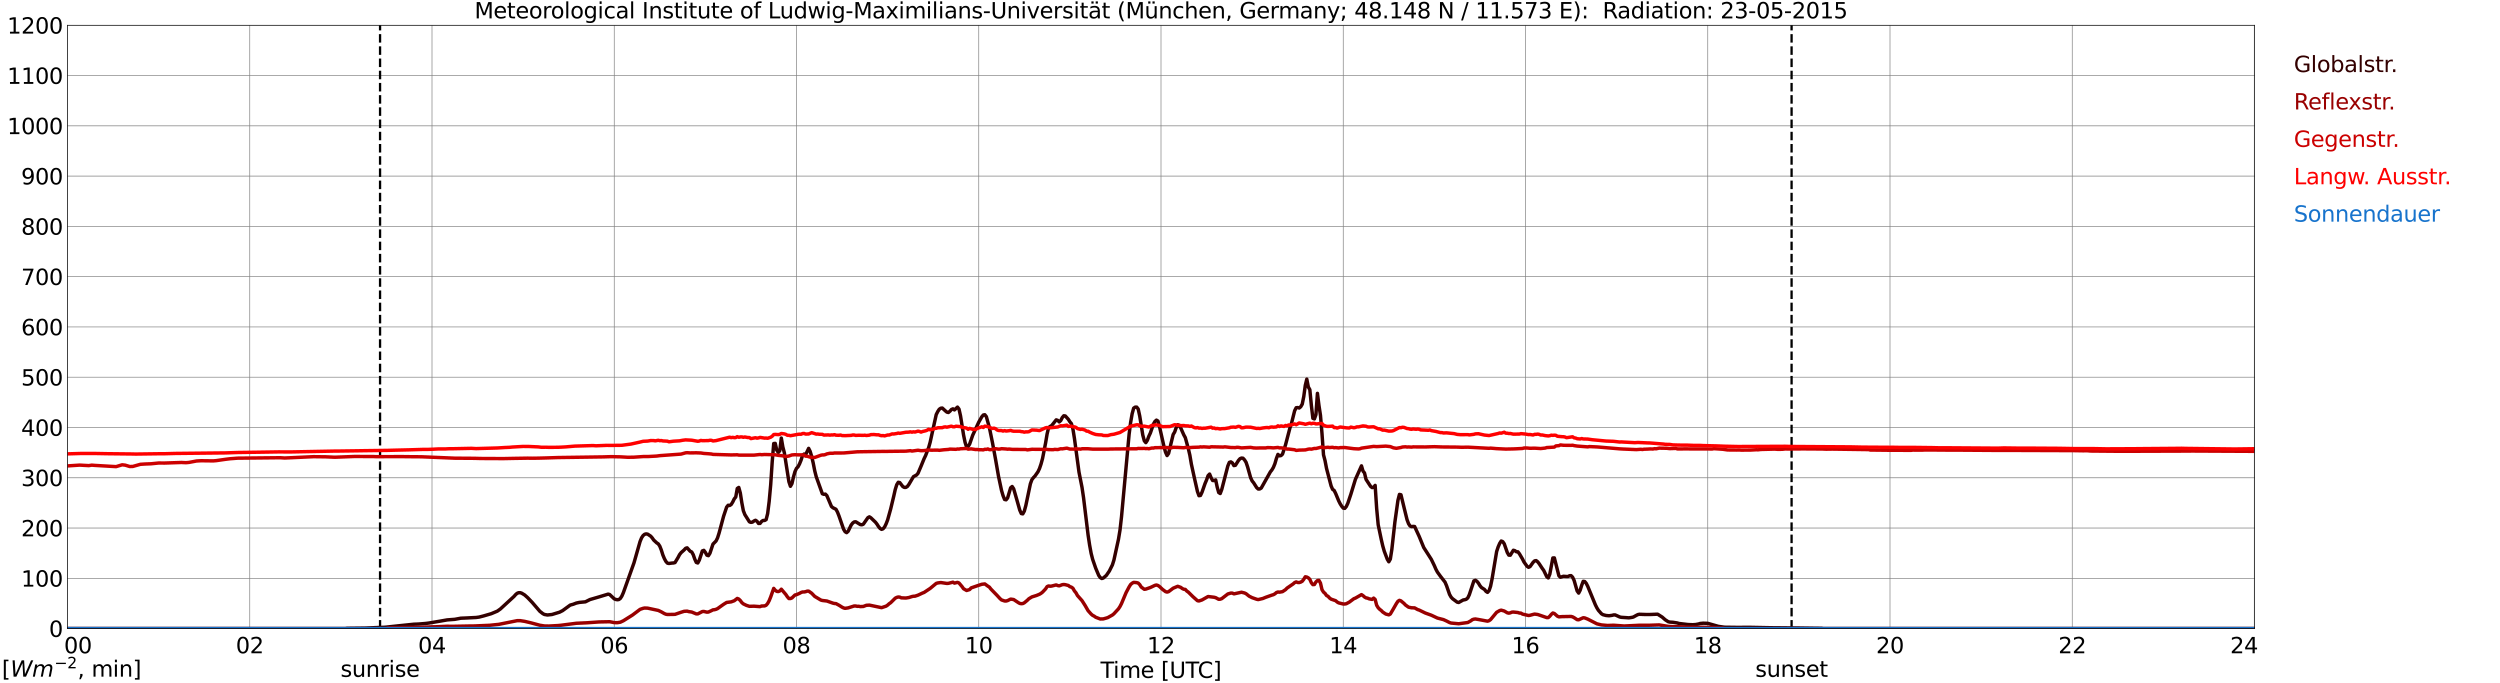 <?xml version="1.0" encoding="utf-8" standalone="no"?>
<!DOCTYPE svg PUBLIC "-//W3C//DTD SVG 1.1//EN"
  "http://www.w3.org/Graphics/SVG/1.1/DTD/svg11.dtd">
<svg xmlns:xlink="http://www.w3.org/1999/xlink" width="1085.4pt" height="296.64pt" viewBox="0 0 1085.4 296.64" xmlns="http://www.w3.org/2000/svg" version="1.1">
 <defs>
  <style type="text/css">*{stroke-linejoin: round; stroke-linecap: butt}</style>
 </defs>
 <g id="figure_1">
  <g id="patch_1">
   <path d="M 0 296.64 
L 1085.4 296.64 
L 1085.4 0 
L 0 0 
z
" style="fill: #ffffff"/>
  </g>
  <g id="axes_1">
   <g id="patch_2">
    <path d="M 29.306 272.909 
L 978.814 272.909 
L 978.814 10.976 
L 29.306 10.976 
z
" style="fill: #ffffff"/>
   </g>
   <g id="patch_3">
    <path d="M 978.814 272.909 
L 978.814 272.909 
L 978.814 10.976 
L 978.814 10.976 
z
" clip-path="url(#pcb98e121d1)" style="fill: #d3d3d3; opacity: 0.25; stroke: #d3d3d3; stroke-linejoin: miter"/>
   </g>
   <g id="matplotlib.axis_1">
    <g id="xtick_1">
     <g id="line2d_1">
      <path d="M 29.306 272.909 
L 29.306 10.976 
" clip-path="url(#pcb98e121d1)" style="fill: none; stroke: #808080; stroke-width: 0.3; stroke-linecap: square"/>
     </g>
     <g id="line2d_2"/>
     <g id="text_1">
      <!--    00 -->
      <g transform="translate(18.733 283.627) scale(0.095 -0.095)">
       <defs>
        <path id="DejaVuSans-20" transform="scale(0.016)"/>
        <path id="DejaVuSans-30" d="M 2034 4250 
Q 1547 4250 1301 3770 
Q 1056 3291 1056 2328 
Q 1056 1369 1301 889 
Q 1547 409 2034 409 
Q 2525 409 2770 889 
Q 3016 1369 3016 2328 
Q 3016 3291 2770 3770 
Q 2525 4250 2034 4250 
z
M 2034 4750 
Q 2819 4750 3233 4129 
Q 3647 3509 3647 2328 
Q 3647 1150 3233 529 
Q 2819 -91 2034 -91 
Q 1250 -91 836 529 
Q 422 1150 422 2328 
Q 422 3509 836 4129 
Q 1250 4750 2034 4750 
z
" transform="scale(0.016)"/>
       </defs>
       <use xlink:href="#DejaVuSans-20"/>
       <use xlink:href="#DejaVuSans-20" transform="translate(31.787 0)"/>
       <use xlink:href="#DejaVuSans-20" transform="translate(63.574 0)"/>
       <use xlink:href="#DejaVuSans-30" transform="translate(95.361 0)"/>
       <use xlink:href="#DejaVuSans-30" transform="translate(158.984 0)"/>
      </g>
     </g>
    </g>
    <g id="xtick_2">
     <g id="line2d_3">
      <path d="M 108.431 272.909 
L 108.431 10.976 
" clip-path="url(#pcb98e121d1)" style="fill: none; stroke: #808080; stroke-width: 0.3; stroke-linecap: square"/>
     </g>
     <g id="line2d_4"/>
     <g id="text_2">
      <!-- 02 -->
      <g transform="translate(102.387 283.627) scale(0.095 -0.095)">
       <defs>
        <path id="DejaVuSans-32" d="M 1228 531 
L 3431 531 
L 3431 0 
L 469 0 
L 469 531 
Q 828 903 1448 1529 
Q 2069 2156 2228 2338 
Q 2531 2678 2651 2914 
Q 2772 3150 2772 3378 
Q 2772 3750 2511 3984 
Q 2250 4219 1831 4219 
Q 1534 4219 1204 4116 
Q 875 4013 500 3803 
L 500 4441 
Q 881 4594 1212 4672 
Q 1544 4750 1819 4750 
Q 2544 4750 2975 4387 
Q 3406 4025 3406 3419 
Q 3406 3131 3298 2873 
Q 3191 2616 2906 2266 
Q 2828 2175 2409 1742 
Q 1991 1309 1228 531 
z
" transform="scale(0.016)"/>
       </defs>
       <use xlink:href="#DejaVuSans-30"/>
       <use xlink:href="#DejaVuSans-32" transform="translate(63.623 0)"/>
      </g>
     </g>
    </g>
    <g id="xtick_3">
     <g id="line2d_5">
      <path d="M 187.557 272.909 
L 187.557 10.976 
" clip-path="url(#pcb98e121d1)" style="fill: none; stroke: #808080; stroke-width: 0.3; stroke-linecap: square"/>
     </g>
     <g id="line2d_6"/>
     <g id="text_3">
      <!-- 04 -->
      <g transform="translate(181.513 283.627) scale(0.095 -0.095)">
       <defs>
        <path id="DejaVuSans-34" d="M 2419 4116 
L 825 1625 
L 2419 1625 
L 2419 4116 
z
M 2253 4666 
L 3047 4666 
L 3047 1625 
L 3713 1625 
L 3713 1100 
L 3047 1100 
L 3047 0 
L 2419 0 
L 2419 1100 
L 313 1100 
L 313 1709 
L 2253 4666 
z
" transform="scale(0.016)"/>
       </defs>
       <use xlink:href="#DejaVuSans-30"/>
       <use xlink:href="#DejaVuSans-34" transform="translate(63.623 0)"/>
      </g>
     </g>
    </g>
    <g id="xtick_4">
     <g id="line2d_7">
      <path d="M 266.683 272.909 
L 266.683 10.976 
" clip-path="url(#pcb98e121d1)" style="fill: none; stroke: #808080; stroke-width: 0.3; stroke-linecap: square"/>
     </g>
     <g id="line2d_8"/>
     <g id="text_4">
      <!-- 06 -->
      <g transform="translate(260.638 283.627) scale(0.095 -0.095)">
       <defs>
        <path id="DejaVuSans-36" d="M 2113 2584 
Q 1688 2584 1439 2293 
Q 1191 2003 1191 1497 
Q 1191 994 1439 701 
Q 1688 409 2113 409 
Q 2538 409 2786 701 
Q 3034 994 3034 1497 
Q 3034 2003 2786 2293 
Q 2538 2584 2113 2584 
z
M 3366 4563 
L 3366 3988 
Q 3128 4100 2886 4159 
Q 2644 4219 2406 4219 
Q 1781 4219 1451 3797 
Q 1122 3375 1075 2522 
Q 1259 2794 1537 2939 
Q 1816 3084 2150 3084 
Q 2853 3084 3261 2657 
Q 3669 2231 3669 1497 
Q 3669 778 3244 343 
Q 2819 -91 2113 -91 
Q 1303 -91 875 529 
Q 447 1150 447 2328 
Q 447 3434 972 4092 
Q 1497 4750 2381 4750 
Q 2619 4750 2861 4703 
Q 3103 4656 3366 4563 
z
" transform="scale(0.016)"/>
       </defs>
       <use xlink:href="#DejaVuSans-30"/>
       <use xlink:href="#DejaVuSans-36" transform="translate(63.623 0)"/>
      </g>
     </g>
    </g>
    <g id="xtick_5">
     <g id="line2d_9">
      <path d="M 345.808 272.909 
L 345.808 10.976 
" clip-path="url(#pcb98e121d1)" style="fill: none; stroke: #808080; stroke-width: 0.3; stroke-linecap: square"/>
     </g>
     <g id="line2d_10"/>
     <g id="text_5">
      <!-- 08 -->
      <g transform="translate(339.764 283.627) scale(0.095 -0.095)">
       <defs>
        <path id="DejaVuSans-38" d="M 2034 2216 
Q 1584 2216 1326 1975 
Q 1069 1734 1069 1313 
Q 1069 891 1326 650 
Q 1584 409 2034 409 
Q 2484 409 2743 651 
Q 3003 894 3003 1313 
Q 3003 1734 2745 1975 
Q 2488 2216 2034 2216 
z
M 1403 2484 
Q 997 2584 770 2862 
Q 544 3141 544 3541 
Q 544 4100 942 4425 
Q 1341 4750 2034 4750 
Q 2731 4750 3128 4425 
Q 3525 4100 3525 3541 
Q 3525 3141 3298 2862 
Q 3072 2584 2669 2484 
Q 3125 2378 3379 2068 
Q 3634 1759 3634 1313 
Q 3634 634 3220 271 
Q 2806 -91 2034 -91 
Q 1263 -91 848 271 
Q 434 634 434 1313 
Q 434 1759 690 2068 
Q 947 2378 1403 2484 
z
M 1172 3481 
Q 1172 3119 1398 2916 
Q 1625 2713 2034 2713 
Q 2441 2713 2670 2916 
Q 2900 3119 2900 3481 
Q 2900 3844 2670 4047 
Q 2441 4250 2034 4250 
Q 1625 4250 1398 4047 
Q 1172 3844 1172 3481 
z
" transform="scale(0.016)"/>
       </defs>
       <use xlink:href="#DejaVuSans-30"/>
       <use xlink:href="#DejaVuSans-38" transform="translate(63.623 0)"/>
      </g>
     </g>
    </g>
    <g id="xtick_6">
     <g id="line2d_11">
      <path d="M 424.934 272.909 
L 424.934 10.976 
" clip-path="url(#pcb98e121d1)" style="fill: none; stroke: #808080; stroke-width: 0.3; stroke-linecap: square"/>
     </g>
     <g id="line2d_12"/>
     <g id="text_6">
      <!-- 10 -->
      <g transform="translate(418.89 283.627) scale(0.095 -0.095)">
       <defs>
        <path id="DejaVuSans-31" d="M 794 531 
L 1825 531 
L 1825 4091 
L 703 3866 
L 703 4441 
L 1819 4666 
L 2450 4666 
L 2450 531 
L 3481 531 
L 3481 0 
L 794 0 
L 794 531 
z
" transform="scale(0.016)"/>
       </defs>
       <use xlink:href="#DejaVuSans-31"/>
       <use xlink:href="#DejaVuSans-30" transform="translate(63.623 0)"/>
      </g>
     </g>
    </g>
    <g id="xtick_7">
     <g id="line2d_13">
      <path d="M 504.06 272.909 
L 504.06 10.976 
" clip-path="url(#pcb98e121d1)" style="fill: none; stroke: #808080; stroke-width: 0.3; stroke-linecap: square"/>
     </g>
     <g id="line2d_14"/>
     <g id="text_7">
      <!-- 12 -->
      <g transform="translate(498.015 283.627) scale(0.095 -0.095)">
       <use xlink:href="#DejaVuSans-31"/>
       <use xlink:href="#DejaVuSans-32" transform="translate(63.623 0)"/>
      </g>
     </g>
    </g>
    <g id="xtick_8">
     <g id="line2d_15">
      <path d="M 583.185 272.909 
L 583.185 10.976 
" clip-path="url(#pcb98e121d1)" style="fill: none; stroke: #808080; stroke-width: 0.3; stroke-linecap: square"/>
     </g>
     <g id="line2d_16"/>
     <g id="text_8">
      <!-- 14 -->
      <g transform="translate(577.141 283.627) scale(0.095 -0.095)">
       <use xlink:href="#DejaVuSans-31"/>
       <use xlink:href="#DejaVuSans-34" transform="translate(63.623 0)"/>
      </g>
     </g>
    </g>
    <g id="xtick_9">
     <g id="line2d_17">
      <path d="M 662.311 272.909 
L 662.311 10.976 
" clip-path="url(#pcb98e121d1)" style="fill: none; stroke: #808080; stroke-width: 0.3; stroke-linecap: square"/>
     </g>
     <g id="line2d_18"/>
     <g id="text_9">
      <!-- 16 -->
      <g transform="translate(656.267 283.627) scale(0.095 -0.095)">
       <use xlink:href="#DejaVuSans-31"/>
       <use xlink:href="#DejaVuSans-36" transform="translate(63.623 0)"/>
      </g>
     </g>
    </g>
    <g id="xtick_10">
     <g id="line2d_19">
      <path d="M 741.437 272.909 
L 741.437 10.976 
" clip-path="url(#pcb98e121d1)" style="fill: none; stroke: #808080; stroke-width: 0.3; stroke-linecap: square"/>
     </g>
     <g id="line2d_20"/>
     <g id="text_10">
      <!-- 18 -->
      <g transform="translate(735.392 283.627) scale(0.095 -0.095)">
       <use xlink:href="#DejaVuSans-31"/>
       <use xlink:href="#DejaVuSans-38" transform="translate(63.623 0)"/>
      </g>
     </g>
    </g>
    <g id="xtick_11">
     <g id="line2d_21">
      <path d="M 820.562 272.909 
L 820.562 10.976 
" clip-path="url(#pcb98e121d1)" style="fill: none; stroke: #808080; stroke-width: 0.3; stroke-linecap: square"/>
     </g>
     <g id="line2d_22"/>
     <g id="text_11">
      <!-- 20 -->
      <g transform="translate(814.518 283.627) scale(0.095 -0.095)">
       <use xlink:href="#DejaVuSans-32"/>
       <use xlink:href="#DejaVuSans-30" transform="translate(63.623 0)"/>
      </g>
     </g>
    </g>
    <g id="xtick_12">
     <g id="line2d_23">
      <path d="M 899.688 272.909 
L 899.688 10.976 
" clip-path="url(#pcb98e121d1)" style="fill: none; stroke: #808080; stroke-width: 0.3; stroke-linecap: square"/>
     </g>
     <g id="line2d_24"/>
     <g id="text_12">
      <!-- 22 -->
      <g transform="translate(893.644 283.627) scale(0.095 -0.095)">
       <use xlink:href="#DejaVuSans-32"/>
       <use xlink:href="#DejaVuSans-32" transform="translate(63.623 0)"/>
      </g>
     </g>
    </g>
    <g id="xtick_13">
     <g id="line2d_25">
      <path d="M 978.814 272.909 
L 978.814 10.976 
" clip-path="url(#pcb98e121d1)" style="fill: none; stroke: #808080; stroke-width: 0.3; stroke-linecap: square"/>
     </g>
     <g id="line2d_26"/>
     <g id="text_13">
      <!-- 24    -->
      <g transform="translate(968.241 283.627) scale(0.095 -0.095)">
       <use xlink:href="#DejaVuSans-32"/>
       <use xlink:href="#DejaVuSans-34" transform="translate(63.623 0)"/>
       <use xlink:href="#DejaVuSans-20" transform="translate(127.246 0)"/>
       <use xlink:href="#DejaVuSans-20" transform="translate(159.033 0)"/>
       <use xlink:href="#DejaVuSans-20" transform="translate(190.82 0)"/>
      </g>
     </g>
    </g>
    <g id="text_14">
     <!-- Time [UTC] -->
     <g transform="translate(477.806 294.322) scale(0.095 -0.095)">
      <defs>
       <path id="DejaVuSans-54" d="M -19 4666 
L 3928 4666 
L 3928 4134 
L 2272 4134 
L 2272 0 
L 1638 0 
L 1638 4134 
L -19 4134 
L -19 4666 
z
" transform="scale(0.016)"/>
       <path id="DejaVuSans-69" d="M 603 3500 
L 1178 3500 
L 1178 0 
L 603 0 
L 603 3500 
z
M 603 4863 
L 1178 4863 
L 1178 4134 
L 603 4134 
L 603 4863 
z
" transform="scale(0.016)"/>
       <path id="DejaVuSans-6d" d="M 3328 2828 
Q 3544 3216 3844 3400 
Q 4144 3584 4550 3584 
Q 5097 3584 5394 3201 
Q 5691 2819 5691 2113 
L 5691 0 
L 5113 0 
L 5113 2094 
Q 5113 2597 4934 2840 
Q 4756 3084 4391 3084 
Q 3944 3084 3684 2787 
Q 3425 2491 3425 1978 
L 3425 0 
L 2847 0 
L 2847 2094 
Q 2847 2600 2669 2842 
Q 2491 3084 2119 3084 
Q 1678 3084 1418 2786 
Q 1159 2488 1159 1978 
L 1159 0 
L 581 0 
L 581 3500 
L 1159 3500 
L 1159 2956 
Q 1356 3278 1631 3431 
Q 1906 3584 2284 3584 
Q 2666 3584 2933 3390 
Q 3200 3197 3328 2828 
z
" transform="scale(0.016)"/>
       <path id="DejaVuSans-65" d="M 3597 1894 
L 3597 1613 
L 953 1613 
Q 991 1019 1311 708 
Q 1631 397 2203 397 
Q 2534 397 2845 478 
Q 3156 559 3463 722 
L 3463 178 
Q 3153 47 2828 -22 
Q 2503 -91 2169 -91 
Q 1331 -91 842 396 
Q 353 884 353 1716 
Q 353 2575 817 3079 
Q 1281 3584 2069 3584 
Q 2775 3584 3186 3129 
Q 3597 2675 3597 1894 
z
M 3022 2063 
Q 3016 2534 2758 2815 
Q 2500 3097 2075 3097 
Q 1594 3097 1305 2825 
Q 1016 2553 972 2059 
L 3022 2063 
z
" transform="scale(0.016)"/>
       <path id="DejaVuSans-5b" d="M 550 4863 
L 1875 4863 
L 1875 4416 
L 1125 4416 
L 1125 -397 
L 1875 -397 
L 1875 -844 
L 550 -844 
L 550 4863 
z
" transform="scale(0.016)"/>
       <path id="DejaVuSans-55" d="M 556 4666 
L 1191 4666 
L 1191 1831 
Q 1191 1081 1462 751 
Q 1734 422 2344 422 
Q 2950 422 3222 751 
Q 3494 1081 3494 1831 
L 3494 4666 
L 4128 4666 
L 4128 1753 
Q 4128 841 3676 375 
Q 3225 -91 2344 -91 
Q 1459 -91 1007 375 
Q 556 841 556 1753 
L 556 4666 
z
" transform="scale(0.016)"/>
       <path id="DejaVuSans-43" d="M 4122 4306 
L 4122 3641 
Q 3803 3938 3442 4084 
Q 3081 4231 2675 4231 
Q 1875 4231 1450 3742 
Q 1025 3253 1025 2328 
Q 1025 1406 1450 917 
Q 1875 428 2675 428 
Q 3081 428 3442 575 
Q 3803 722 4122 1019 
L 4122 359 
Q 3791 134 3420 21 
Q 3050 -91 2638 -91 
Q 1578 -91 968 557 
Q 359 1206 359 2328 
Q 359 3453 968 4101 
Q 1578 4750 2638 4750 
Q 3056 4750 3426 4639 
Q 3797 4528 4122 4306 
z
" transform="scale(0.016)"/>
       <path id="DejaVuSans-5d" d="M 1947 4863 
L 1947 -844 
L 622 -844 
L 622 -397 
L 1369 -397 
L 1369 4416 
L 622 4416 
L 622 4863 
L 1947 4863 
z
" transform="scale(0.016)"/>
      </defs>
      <use xlink:href="#DejaVuSans-54"/>
      <use xlink:href="#DejaVuSans-69" transform="translate(57.959 0)"/>
      <use xlink:href="#DejaVuSans-6d" transform="translate(85.742 0)"/>
      <use xlink:href="#DejaVuSans-65" transform="translate(183.154 0)"/>
      <use xlink:href="#DejaVuSans-20" transform="translate(244.678 0)"/>
      <use xlink:href="#DejaVuSans-5b" transform="translate(276.465 0)"/>
      <use xlink:href="#DejaVuSans-55" transform="translate(315.479 0)"/>
      <use xlink:href="#DejaVuSans-54" transform="translate(388.672 0)"/>
      <use xlink:href="#DejaVuSans-43" transform="translate(443.881 0)"/>
      <use xlink:href="#DejaVuSans-5d" transform="translate(513.705 0)"/>
     </g>
    </g>
   </g>
   <g id="matplotlib.axis_2">
    <g id="ytick_1">
     <g id="line2d_27">
      <path d="M 29.306 272.909 
L 978.814 272.909 
" clip-path="url(#pcb98e121d1)" style="fill: none; stroke: #808080; stroke-width: 0.3; stroke-linecap: square"/>
     </g>
     <g id="line2d_28"/>
     <g id="text_15">
      <!-- 0 -->
      <g transform="translate(21.261 276.518) scale(0.095 -0.095)">
       <use xlink:href="#DejaVuSans-30"/>
      </g>
     </g>
    </g>
    <g id="ytick_2">
     <g id="line2d_29">
      <path d="M 29.306 251.081 
L 978.814 251.081 
" clip-path="url(#pcb98e121d1)" style="fill: none; stroke: #808080; stroke-width: 0.3; stroke-linecap: square"/>
     </g>
     <g id="line2d_30"/>
     <g id="text_16">
      <!-- 100 -->
      <g transform="translate(9.173 254.69) scale(0.095 -0.095)">
       <use xlink:href="#DejaVuSans-31"/>
       <use xlink:href="#DejaVuSans-30" transform="translate(63.623 0)"/>
       <use xlink:href="#DejaVuSans-30" transform="translate(127.246 0)"/>
      </g>
     </g>
    </g>
    <g id="ytick_3">
     <g id="line2d_31">
      <path d="M 29.306 229.253 
L 978.814 229.253 
" clip-path="url(#pcb98e121d1)" style="fill: none; stroke: #808080; stroke-width: 0.3; stroke-linecap: square"/>
     </g>
     <g id="line2d_32"/>
     <g id="text_17">
      <!-- 200 -->
      <g transform="translate(9.173 232.863) scale(0.095 -0.095)">
       <use xlink:href="#DejaVuSans-32"/>
       <use xlink:href="#DejaVuSans-30" transform="translate(63.623 0)"/>
       <use xlink:href="#DejaVuSans-30" transform="translate(127.246 0)"/>
      </g>
     </g>
    </g>
    <g id="ytick_4">
     <g id="line2d_33">
      <path d="M 29.306 207.426 
L 978.814 207.426 
" clip-path="url(#pcb98e121d1)" style="fill: none; stroke: #808080; stroke-width: 0.3; stroke-linecap: square"/>
     </g>
     <g id="line2d_34"/>
     <g id="text_18">
      <!-- 300 -->
      <g transform="translate(9.173 211.035) scale(0.095 -0.095)">
       <defs>
        <path id="DejaVuSans-33" d="M 2597 2516 
Q 3050 2419 3304 2112 
Q 3559 1806 3559 1356 
Q 3559 666 3084 287 
Q 2609 -91 1734 -91 
Q 1441 -91 1130 -33 
Q 819 25 488 141 
L 488 750 
Q 750 597 1062 519 
Q 1375 441 1716 441 
Q 2309 441 2620 675 
Q 2931 909 2931 1356 
Q 2931 1769 2642 2001 
Q 2353 2234 1838 2234 
L 1294 2234 
L 1294 2753 
L 1863 2753 
Q 2328 2753 2575 2939 
Q 2822 3125 2822 3475 
Q 2822 3834 2567 4026 
Q 2313 4219 1838 4219 
Q 1578 4219 1281 4162 
Q 984 4106 628 3988 
L 628 4550 
Q 988 4650 1302 4700 
Q 1616 4750 1894 4750 
Q 2613 4750 3031 4423 
Q 3450 4097 3450 3541 
Q 3450 3153 3228 2886 
Q 3006 2619 2597 2516 
z
" transform="scale(0.016)"/>
       </defs>
       <use xlink:href="#DejaVuSans-33"/>
       <use xlink:href="#DejaVuSans-30" transform="translate(63.623 0)"/>
       <use xlink:href="#DejaVuSans-30" transform="translate(127.246 0)"/>
      </g>
     </g>
    </g>
    <g id="ytick_5">
     <g id="line2d_35">
      <path d="M 29.306 185.598 
L 978.814 185.598 
" clip-path="url(#pcb98e121d1)" style="fill: none; stroke: #808080; stroke-width: 0.3; stroke-linecap: square"/>
     </g>
     <g id="line2d_36"/>
     <g id="text_19">
      <!-- 400 -->
      <g transform="translate(9.173 189.207) scale(0.095 -0.095)">
       <use xlink:href="#DejaVuSans-34"/>
       <use xlink:href="#DejaVuSans-30" transform="translate(63.623 0)"/>
       <use xlink:href="#DejaVuSans-30" transform="translate(127.246 0)"/>
      </g>
     </g>
    </g>
    <g id="ytick_6">
     <g id="line2d_37">
      <path d="M 29.306 163.77 
L 978.814 163.77 
" clip-path="url(#pcb98e121d1)" style="fill: none; stroke: #808080; stroke-width: 0.3; stroke-linecap: square"/>
     </g>
     <g id="line2d_38"/>
     <g id="text_20">
      <!-- 500 -->
      <g transform="translate(9.173 167.379) scale(0.095 -0.095)">
       <defs>
        <path id="DejaVuSans-35" d="M 691 4666 
L 3169 4666 
L 3169 4134 
L 1269 4134 
L 1269 2991 
Q 1406 3038 1543 3061 
Q 1681 3084 1819 3084 
Q 2600 3084 3056 2656 
Q 3513 2228 3513 1497 
Q 3513 744 3044 326 
Q 2575 -91 1722 -91 
Q 1428 -91 1123 -41 
Q 819 9 494 109 
L 494 744 
Q 775 591 1075 516 
Q 1375 441 1709 441 
Q 2250 441 2565 725 
Q 2881 1009 2881 1497 
Q 2881 1984 2565 2268 
Q 2250 2553 1709 2553 
Q 1456 2553 1204 2497 
Q 953 2441 691 2322 
L 691 4666 
z
" transform="scale(0.016)"/>
       </defs>
       <use xlink:href="#DejaVuSans-35"/>
       <use xlink:href="#DejaVuSans-30" transform="translate(63.623 0)"/>
       <use xlink:href="#DejaVuSans-30" transform="translate(127.246 0)"/>
      </g>
     </g>
    </g>
    <g id="ytick_7">
     <g id="line2d_39">
      <path d="M 29.306 141.942 
L 978.814 141.942 
" clip-path="url(#pcb98e121d1)" style="fill: none; stroke: #808080; stroke-width: 0.3; stroke-linecap: square"/>
     </g>
     <g id="line2d_40"/>
     <g id="text_21">
      <!-- 600 -->
      <g transform="translate(9.173 145.551) scale(0.095 -0.095)">
       <use xlink:href="#DejaVuSans-36"/>
       <use xlink:href="#DejaVuSans-30" transform="translate(63.623 0)"/>
       <use xlink:href="#DejaVuSans-30" transform="translate(127.246 0)"/>
      </g>
     </g>
    </g>
    <g id="ytick_8">
     <g id="line2d_41">
      <path d="M 29.306 120.114 
L 978.814 120.114 
" clip-path="url(#pcb98e121d1)" style="fill: none; stroke: #808080; stroke-width: 0.3; stroke-linecap: square"/>
     </g>
     <g id="line2d_42"/>
     <g id="text_22">
      <!-- 700 -->
      <g transform="translate(9.173 123.724) scale(0.095 -0.095)">
       <defs>
        <path id="DejaVuSans-37" d="M 525 4666 
L 3525 4666 
L 3525 4397 
L 1831 0 
L 1172 0 
L 2766 4134 
L 525 4134 
L 525 4666 
z
" transform="scale(0.016)"/>
       </defs>
       <use xlink:href="#DejaVuSans-37"/>
       <use xlink:href="#DejaVuSans-30" transform="translate(63.623 0)"/>
       <use xlink:href="#DejaVuSans-30" transform="translate(127.246 0)"/>
      </g>
     </g>
    </g>
    <g id="ytick_9">
     <g id="line2d_43">
      <path d="M 29.306 98.287 
L 978.814 98.287 
" clip-path="url(#pcb98e121d1)" style="fill: none; stroke: #808080; stroke-width: 0.3; stroke-linecap: square"/>
     </g>
     <g id="line2d_44"/>
     <g id="text_23">
      <!-- 800 -->
      <g transform="translate(9.173 101.896) scale(0.095 -0.095)">
       <use xlink:href="#DejaVuSans-38"/>
       <use xlink:href="#DejaVuSans-30" transform="translate(63.623 0)"/>
       <use xlink:href="#DejaVuSans-30" transform="translate(127.246 0)"/>
      </g>
     </g>
    </g>
    <g id="ytick_10">
     <g id="line2d_45">
      <path d="M 29.306 76.459 
L 978.814 76.459 
" clip-path="url(#pcb98e121d1)" style="fill: none; stroke: #808080; stroke-width: 0.3; stroke-linecap: square"/>
     </g>
     <g id="line2d_46"/>
     <g id="text_24">
      <!-- 900 -->
      <g transform="translate(9.173 80.068) scale(0.095 -0.095)">
       <defs>
        <path id="DejaVuSans-39" d="M 703 97 
L 703 672 
Q 941 559 1184 500 
Q 1428 441 1663 441 
Q 2288 441 2617 861 
Q 2947 1281 2994 2138 
Q 2813 1869 2534 1725 
Q 2256 1581 1919 1581 
Q 1219 1581 811 2004 
Q 403 2428 403 3163 
Q 403 3881 828 4315 
Q 1253 4750 1959 4750 
Q 2769 4750 3195 4129 
Q 3622 3509 3622 2328 
Q 3622 1225 3098 567 
Q 2575 -91 1691 -91 
Q 1453 -91 1209 -44 
Q 966 3 703 97 
z
M 1959 2075 
Q 2384 2075 2632 2365 
Q 2881 2656 2881 3163 
Q 2881 3666 2632 3958 
Q 2384 4250 1959 4250 
Q 1534 4250 1286 3958 
Q 1038 3666 1038 3163 
Q 1038 2656 1286 2365 
Q 1534 2075 1959 2075 
z
" transform="scale(0.016)"/>
       </defs>
       <use xlink:href="#DejaVuSans-39"/>
       <use xlink:href="#DejaVuSans-30" transform="translate(63.623 0)"/>
       <use xlink:href="#DejaVuSans-30" transform="translate(127.246 0)"/>
      </g>
     </g>
    </g>
    <g id="ytick_11">
     <g id="line2d_47">
      <path d="M 29.306 54.631 
L 978.814 54.631 
" clip-path="url(#pcb98e121d1)" style="fill: none; stroke: #808080; stroke-width: 0.3; stroke-linecap: square"/>
     </g>
     <g id="line2d_48"/>
     <g id="text_25">
      <!-- 1000 -->
      <g transform="translate(3.128 58.24) scale(0.095 -0.095)">
       <use xlink:href="#DejaVuSans-31"/>
       <use xlink:href="#DejaVuSans-30" transform="translate(63.623 0)"/>
       <use xlink:href="#DejaVuSans-30" transform="translate(127.246 0)"/>
       <use xlink:href="#DejaVuSans-30" transform="translate(190.869 0)"/>
      </g>
     </g>
    </g>
    <g id="ytick_12">
     <g id="line2d_49">
      <path d="M 29.306 32.803 
L 978.814 32.803 
" clip-path="url(#pcb98e121d1)" style="fill: none; stroke: #808080; stroke-width: 0.3; stroke-linecap: square"/>
     </g>
     <g id="line2d_50"/>
     <g id="text_26">
      <!-- 1100 -->
      <g transform="translate(3.128 36.413) scale(0.095 -0.095)">
       <use xlink:href="#DejaVuSans-31"/>
       <use xlink:href="#DejaVuSans-31" transform="translate(63.623 0)"/>
       <use xlink:href="#DejaVuSans-30" transform="translate(127.246 0)"/>
       <use xlink:href="#DejaVuSans-30" transform="translate(190.869 0)"/>
      </g>
     </g>
    </g>
    <g id="ytick_13">
     <g id="line2d_51">
      <path d="M 29.306 10.976 
L 978.814 10.976 
" clip-path="url(#pcb98e121d1)" style="fill: none; stroke: #808080; stroke-width: 0.3; stroke-linecap: square"/>
     </g>
     <g id="line2d_52"/>
     <g id="text_27">
      <!-- 1200 -->
      <g transform="translate(3.128 14.585) scale(0.095 -0.095)">
       <use xlink:href="#DejaVuSans-31"/>
       <use xlink:href="#DejaVuSans-32" transform="translate(63.623 0)"/>
       <use xlink:href="#DejaVuSans-30" transform="translate(127.246 0)"/>
       <use xlink:href="#DejaVuSans-30" transform="translate(190.869 0)"/>
      </g>
     </g>
    </g>
   </g>
   <g id="line2d_53">
    <path d="M 165.006 272.909 
L 165.006 10.976 
" clip-path="url(#pcb98e121d1)" style="fill: none; stroke-dasharray: 3.7,1.6; stroke-dashoffset: 0; stroke: #000000"/>
   </g>
   <g id="line2d_54">
    <path d="M 777.835 272.909 
L 777.835 10.976 
" clip-path="url(#pcb98e121d1)" style="fill: none; stroke-dasharray: 3.7,1.6; stroke-dashoffset: 0; stroke: #000000"/>
   </g>
   <g id="line2d_55">
    <path d="M 29.306 272.909 
L 149.972 272.909 
L 150.632 272.795 
L 158.544 272.699 
L 163.16 272.485 
L 164.479 272.429 
L 167.116 272.33 
L 172.391 271.769 
L 179.645 271.014 
L 181.623 270.936 
L 183.601 270.781 
L 184.92 270.665 
L 186.238 270.49 
L 190.854 269.715 
L 194.151 269.135 
L 197.448 268.884 
L 200.085 268.399 
L 202.063 268.321 
L 206.679 268.089 
L 207.998 267.915 
L 209.976 267.41 
L 213.273 266.443 
L 215.91 265.339 
L 217.229 264.409 
L 223.164 258.948 
L 223.823 258.193 
L 224.482 257.612 
L 225.142 257.339 
L 225.801 257.322 
L 226.461 257.514 
L 227.779 258.308 
L 229.098 259.489 
L 231.076 261.563 
L 234.373 265.398 
L 235.692 266.424 
L 236.351 266.773 
L 237.67 267.004 
L 239.648 266.79 
L 242.945 265.784 
L 244.264 265.108 
L 247.561 262.704 
L 248.88 262.338 
L 250.198 261.833 
L 251.517 261.543 
L 254.155 261.292 
L 256.133 260.303 
L 260.089 259.142 
L 264.045 257.939 
L 264.705 258.134 
L 266.683 259.993 
L 267.342 260.264 
L 268.002 260.38 
L 268.661 260.303 
L 269.32 259.819 
L 269.98 258.812 
L 270.639 257.302 
L 275.255 244.345 
L 277.892 235.105 
L 278.552 233.499 
L 279.211 232.51 
L 279.87 231.969 
L 280.53 231.794 
L 281.189 231.91 
L 282.508 232.781 
L 283.167 233.536 
L 283.827 234.485 
L 285.145 235.706 
L 285.805 236.131 
L 286.464 237.14 
L 287.124 238.825 
L 287.783 240.935 
L 288.442 242.522 
L 289.102 243.743 
L 289.761 244.5 
L 290.42 244.635 
L 291.739 244.461 
L 292.399 244.421 
L 293.058 244.247 
L 294.377 242.06 
L 295.036 240.8 
L 295.696 239.947 
L 297.014 238.766 
L 297.674 238.05 
L 298.333 237.856 
L 299.652 239.327 
L 300.311 239.637 
L 300.971 240.82 
L 301.63 242.717 
L 302.289 244.17 
L 302.949 244.421 
L 303.608 243.182 
L 304.927 239.191 
L 305.586 238.94 
L 306.246 239.831 
L 306.905 241.032 
L 307.564 241.245 
L 308.224 240.2 
L 309.543 236.229 
L 310.861 234.891 
L 311.521 233.556 
L 312.18 231.484 
L 314.158 224.124 
L 315.477 220.173 
L 316.136 219.359 
L 316.796 219.457 
L 317.455 219.029 
L 318.114 217.964 
L 318.774 216.608 
L 319.433 215.777 
L 320.093 212.077 
L 320.752 211.632 
L 321.411 214.033 
L 322.071 218.274 
L 322.73 221.723 
L 323.39 223.427 
L 325.368 226.564 
L 326.027 226.798 
L 326.686 226.68 
L 327.346 226.195 
L 328.005 225.885 
L 328.665 226.313 
L 329.324 227.26 
L 329.983 227.243 
L 330.643 226.409 
L 331.302 225.944 
L 331.961 225.983 
L 332.621 225.595 
L 333.28 222.982 
L 333.94 217.713 
L 334.599 210.508 
L 335.258 200.534 
L 335.918 192.574 
L 336.577 192.495 
L 337.236 195.42 
L 337.896 196.466 
L 338.555 195.671 
L 339.215 190.19 
L 339.874 194.045 
L 340.533 196.564 
L 341.852 204.987 
L 342.512 209.152 
L 343.171 211.128 
L 343.83 209.966 
L 344.49 207.1 
L 345.149 204.756 
L 345.808 203.342 
L 346.468 202.665 
L 347.127 201.405 
L 347.787 199.779 
L 348.446 197.686 
L 349.105 197.125 
L 349.765 197.415 
L 351.083 194.665 
L 351.743 195.981 
L 352.402 198.229 
L 353.062 201.037 
L 353.721 204.407 
L 354.38 206.982 
L 357.018 214.362 
L 357.677 214.613 
L 358.337 214.517 
L 358.996 215.196 
L 360.974 219.883 
L 361.634 220.444 
L 362.952 221.103 
L 363.612 222.362 
L 364.271 224.047 
L 366.249 229.76 
L 366.909 230.845 
L 367.568 231.251 
L 368.227 230.67 
L 369.546 227.939 
L 370.206 227.088 
L 370.865 226.603 
L 371.524 226.525 
L 373.502 227.745 
L 374.162 227.843 
L 374.821 227.59 
L 376.799 224.744 
L 377.459 224.394 
L 378.118 224.82 
L 380.096 226.719 
L 380.756 227.57 
L 381.415 228.618 
L 382.074 229.41 
L 382.734 229.819 
L 383.393 229.585 
L 384.053 228.791 
L 384.712 227.435 
L 385.371 225.73 
L 386.69 220.987 
L 388.009 215.504 
L 388.668 212.581 
L 389.328 210.451 
L 389.987 209.386 
L 390.646 209.521 
L 391.965 211.243 
L 392.624 211.612 
L 393.284 211.612 
L 393.943 211.206 
L 394.603 210.313 
L 396.581 206.945 
L 397.899 206.247 
L 398.559 205.492 
L 399.878 202.392 
L 401.196 199.159 
L 401.856 197.784 
L 403.175 194.355 
L 403.834 192.011 
L 405.153 185.988 
L 406.471 180.003 
L 407.131 178.687 
L 407.79 177.679 
L 408.45 177.233 
L 409.109 177.157 
L 410.428 178.377 
L 411.087 178.918 
L 411.746 179.093 
L 412.406 178.552 
L 413.065 177.797 
L 413.725 177.504 
L 414.384 177.969 
L 415.703 176.749 
L 416.362 177.622 
L 417.022 180.584 
L 418.34 188.874 
L 419 192.07 
L 419.659 194.124 
L 420.318 193.851 
L 420.978 192.805 
L 422.297 188.99 
L 424.934 183.277 
L 426.253 180.953 
L 426.912 180.178 
L 427.572 180.062 
L 428.231 180.894 
L 429.55 185.639 
L 430.869 192.089 
L 432.187 199.196 
L 433.506 206.751 
L 434.825 212.948 
L 435.484 215.196 
L 436.144 216.842 
L 436.803 216.997 
L 437.462 216.183 
L 438.781 211.767 
L 439.44 211.226 
L 440.1 212.232 
L 441.419 216.803 
L 442.737 221.47 
L 443.397 222.963 
L 444.056 223.098 
L 444.716 221.897 
L 445.375 219.474 
L 447.353 210.043 
L 448.012 208.242 
L 448.672 207.371 
L 449.331 206.692 
L 450.65 204.815 
L 451.309 203.42 
L 451.969 201.482 
L 452.628 199.061 
L 453.947 192.36 
L 454.606 188.429 
L 455.266 185.639 
L 455.925 185.135 
L 456.584 184.788 
L 458.563 182.289 
L 459.222 182.503 
L 459.881 183.179 
L 460.541 182.579 
L 461.2 181.282 
L 461.859 180.508 
L 462.519 180.604 
L 463.838 182.057 
L 464.497 183.122 
L 465.156 183.915 
L 465.816 186.22 
L 466.475 190.326 
L 468.453 204.97 
L 469.772 211.632 
L 470.431 216.087 
L 472.409 232.316 
L 473.069 236.675 
L 473.728 240.257 
L 474.388 242.852 
L 475.706 246.667 
L 477.025 249.826 
L 477.685 250.756 
L 478.344 251.162 
L 479.003 250.968 
L 480.322 249.826 
L 481.641 247.907 
L 482.96 245.255 
L 483.619 243.162 
L 484.938 237.12 
L 485.597 234.119 
L 486.256 230.148 
L 486.916 224.355 
L 490.213 188.564 
L 490.872 183.413 
L 491.532 179.617 
L 492.191 177.214 
L 492.85 176.749 
L 493.51 176.749 
L 494.169 177.602 
L 494.828 180.663 
L 496.147 188.874 
L 496.807 191.373 
L 497.466 192.166 
L 498.125 191.179 
L 498.785 189.398 
L 499.444 188.003 
L 500.763 184.148 
L 501.422 182.987 
L 502.082 182.404 
L 502.741 182.813 
L 503.4 185.194 
L 505.379 193.986 
L 506.038 196.35 
L 506.697 197.784 
L 507.357 196.854 
L 509.335 188.66 
L 509.994 187.558 
L 510.654 185.679 
L 511.313 184.399 
L 511.972 184.788 
L 512.632 185.814 
L 513.95 188.796 
L 514.61 189.998 
L 515.929 194.8 
L 516.588 197.629 
L 517.247 201.521 
L 518.566 207.565 
L 519.885 213.393 
L 520.544 215.214 
L 521.204 215.098 
L 521.863 213.703 
L 523.182 209.927 
L 523.841 208.377 
L 524.501 206.498 
L 525.16 205.821 
L 525.819 207.428 
L 526.479 208.611 
L 527.138 208.648 
L 527.797 208.358 
L 528.457 211.496 
L 529.116 213.839 
L 529.776 214.266 
L 530.435 212.503 
L 533.073 202.316 
L 533.732 200.746 
L 534.391 200.534 
L 535.051 200.98 
L 535.71 202.141 
L 536.369 202.006 
L 537.688 199.915 
L 538.348 199.159 
L 539.007 198.867 
L 539.666 198.945 
L 540.326 199.661 
L 540.985 200.707 
L 541.644 202.665 
L 542.963 207.371 
L 543.623 208.803 
L 544.282 209.617 
L 545.601 211.708 
L 546.26 212.308 
L 546.919 212.291 
L 547.579 211.902 
L 551.535 204.872 
L 552.195 204.04 
L 552.854 202.916 
L 553.513 201.307 
L 554.173 199.022 
L 554.832 197.28 
L 555.491 197.9 
L 556.151 197.802 
L 556.81 197.164 
L 558.129 193.115 
L 560.107 185.524 
L 560.766 183.587 
L 562.085 178.318 
L 562.745 177.022 
L 563.404 176.943 
L 564.063 177.137 
L 564.723 176.594 
L 565.382 175.452 
L 566.042 172.178 
L 566.701 167.317 
L 567.36 164.606 
L 568.02 168.015 
L 568.679 169.177 
L 569.338 175.974 
L 569.998 181.612 
L 570.657 181.883 
L 571.317 180.043 
L 571.976 170.783 
L 572.635 176.013 
L 573.295 180.333 
L 573.954 188.195 
L 574.613 197.474 
L 575.273 199.971 
L 575.932 203.4 
L 577.91 210.953 
L 578.57 212.483 
L 579.229 212.909 
L 579.889 214.247 
L 581.207 217.442 
L 581.867 218.758 
L 582.526 219.804 
L 583.185 220.599 
L 583.845 220.714 
L 584.504 219.922 
L 585.164 218.507 
L 586.482 214.594 
L 588.46 208.126 
L 591.098 202.257 
L 591.757 204.505 
L 592.417 205.356 
L 593.076 208.126 
L 595.054 211.167 
L 595.714 211.688 
L 596.373 211.592 
L 597.032 210.741 
L 597.692 220.793 
L 598.351 227.824 
L 599.67 234.136 
L 600.329 236.985 
L 600.989 239.309 
L 602.307 242.815 
L 602.967 243.898 
L 603.626 242.736 
L 604.286 238.495 
L 605.604 226.66 
L 606.923 217.248 
L 607.582 214.653 
L 608.242 214.808 
L 609.561 220.269 
L 610.879 225.615 
L 611.539 227.378 
L 612.198 228.385 
L 612.858 228.636 
L 613.517 228.54 
L 614.176 228.598 
L 616.154 232.899 
L 618.133 237.72 
L 620.111 240.8 
L 621.429 242.872 
L 622.748 245.602 
L 623.408 247.132 
L 624.067 248.372 
L 625.386 250.193 
L 627.364 252.731 
L 628.023 254.261 
L 629.342 258.077 
L 630.001 259.238 
L 630.661 259.954 
L 632.639 261.427 
L 633.298 261.582 
L 635.276 260.478 
L 635.936 260.38 
L 636.595 260.168 
L 637.255 259.587 
L 637.914 258.212 
L 639.892 252.207 
L 640.552 251.937 
L 641.211 252.362 
L 641.87 253.157 
L 642.53 254.261 
L 643.189 255.073 
L 644.508 255.927 
L 645.167 256.758 
L 645.827 257.184 
L 646.486 256.448 
L 647.145 254.532 
L 647.805 251.297 
L 649.783 239.445 
L 650.442 237.45 
L 651.102 235.919 
L 651.761 234.891 
L 652.42 235.145 
L 653.08 236.094 
L 654.399 239.87 
L 655.058 241.012 
L 655.717 241.051 
L 657.036 238.901 
L 657.695 239.076 
L 658.355 239.56 
L 659.014 239.58 
L 659.674 240.431 
L 660.992 242.677 
L 661.652 243.996 
L 662.97 245.836 
L 663.63 246.301 
L 664.289 245.991 
L 665.608 244.151 
L 666.267 243.511 
L 666.927 243.395 
L 667.586 243.898 
L 668.246 244.731 
L 669.564 246.746 
L 670.224 247.656 
L 671.542 250.387 
L 672.202 250.911 
L 672.861 249.282 
L 674.18 242.252 
L 674.839 242.215 
L 676.817 249.998 
L 677.477 250.618 
L 678.796 250.193 
L 680.114 250.291 
L 680.774 250.291 
L 681.433 249.961 
L 682.092 249.922 
L 682.752 250.581 
L 683.411 251.976 
L 684.73 256.564 
L 685.389 257.494 
L 686.049 256.237 
L 686.708 254.106 
L 687.368 252.382 
L 688.027 252.478 
L 688.686 253.273 
L 689.346 254.589 
L 692.643 262.589 
L 693.302 263.905 
L 693.961 264.97 
L 695.28 266.463 
L 695.939 266.869 
L 697.258 267.218 
L 698.577 267.334 
L 699.896 267.159 
L 700.555 266.985 
L 701.215 266.965 
L 702.533 267.548 
L 703.193 267.856 
L 703.852 268.011 
L 706.49 268.185 
L 707.149 268.244 
L 708.468 268.05 
L 709.127 267.895 
L 710.446 267.159 
L 711.105 266.83 
L 711.765 266.694 
L 714.402 266.79 
L 716.38 266.79 
L 719.677 266.655 
L 721.655 267.915 
L 722.974 269.078 
L 724.293 269.929 
L 724.952 270.084 
L 726.271 270.161 
L 728.249 270.471 
L 728.909 270.685 
L 732.865 271.149 
L 734.843 271.226 
L 736.162 271.149 
L 737.48 270.898 
L 738.14 270.685 
L 739.459 270.569 
L 741.437 270.626 
L 746.052 271.944 
L 748.69 272.311 
L 754.624 272.389 
L 759.24 272.35 
L 769.131 272.544 
L 771.768 272.564 
L 781 272.66 
L 787.593 272.756 
L 790.89 272.795 
L 791.55 272.909 
L 978.154 272.909 
L 978.154 272.909 
" clip-path="url(#pcb98e121d1)" style="fill: none; stroke: #330000; stroke-width: 1.5; stroke-linecap: square"/>
   </g>
   <g id="line2d_56">
    <path d="M 29.306 272.909 
L 167.776 272.909 
L 168.435 272.577 
L 173.051 272.498 
L 175.029 272.422 
L 177.007 272.383 
L 182.941 272.306 
L 185.579 272.228 
L 187.557 272.151 
L 188.876 272.132 
L 194.151 271.898 
L 196.129 271.937 
L 204.042 271.782 
L 206.02 271.763 
L 212.614 271.473 
L 216.57 271.067 
L 224.482 269.477 
L 225.801 269.458 
L 227.779 269.768 
L 230.417 270.388 
L 234.373 271.453 
L 236.351 271.763 
L 238.329 271.802 
L 242.286 271.588 
L 243.604 271.453 
L 250.198 270.602 
L 254.814 270.388 
L 260.089 270.021 
L 264.705 269.923 
L 266.683 270.311 
L 268.002 270.348 
L 269.32 270.137 
L 270.639 269.517 
L 274.595 267.037 
L 277.892 264.557 
L 279.211 264.112 
L 279.87 263.977 
L 281.189 264.036 
L 285.805 265.022 
L 287.124 265.642 
L 288.442 266.398 
L 289.102 266.668 
L 289.761 266.786 
L 293.058 266.727 
L 295.696 265.817 
L 297.014 265.411 
L 298.333 265.332 
L 298.992 265.527 
L 300.311 265.721 
L 302.289 266.533 
L 302.949 266.533 
L 304.927 265.507 
L 305.586 265.468 
L 306.905 265.778 
L 307.564 265.721 
L 308.883 265.121 
L 309.543 264.771 
L 310.202 264.712 
L 310.861 264.538 
L 311.521 264.248 
L 312.839 263.3 
L 314.158 262.37 
L 315.477 261.556 
L 317.455 261.305 
L 318.774 260.821 
L 320.093 259.812 
L 320.752 260.085 
L 321.411 260.722 
L 322.071 261.615 
L 322.73 262.176 
L 324.049 262.816 
L 325.368 263.241 
L 327.346 263.182 
L 329.983 263.377 
L 330.643 263.106 
L 331.961 263.067 
L 332.621 262.776 
L 333.28 262.001 
L 333.94 260.801 
L 334.599 259.175 
L 335.918 255.455 
L 336.577 256.269 
L 337.236 256.752 
L 337.896 256.83 
L 338.555 256.579 
L 339.215 255.805 
L 341.193 258.127 
L 341.852 259.116 
L 342.512 259.871 
L 343.171 259.871 
L 343.83 259.6 
L 345.149 258.321 
L 345.808 258.186 
L 347.127 257.605 
L 347.787 257.236 
L 348.446 257.005 
L 349.105 257.005 
L 349.765 256.889 
L 350.424 256.656 
L 351.083 256.636 
L 352.402 257.566 
L 353.721 258.941 
L 356.359 260.511 
L 357.018 260.705 
L 358.996 260.936 
L 361.634 261.866 
L 362.293 262.021 
L 362.952 262.06 
L 364.271 262.776 
L 365.59 263.61 
L 366.249 263.938 
L 366.909 264.112 
L 368.227 263.92 
L 370.865 263.086 
L 371.524 263.106 
L 372.184 263.241 
L 372.843 263.222 
L 373.502 263.357 
L 374.821 263.3 
L 376.14 262.796 
L 377.459 262.717 
L 382.734 263.822 
L 384.712 263.163 
L 385.371 262.717 
L 386.031 262.117 
L 386.69 261.672 
L 388.668 259.716 
L 389.328 259.367 
L 389.987 259.192 
L 390.646 259.251 
L 391.306 259.561 
L 393.284 259.64 
L 394.603 259.426 
L 395.921 259 
L 396.581 258.865 
L 397.24 258.845 
L 398.559 258.4 
L 400.537 257.47 
L 401.196 257.217 
L 403.834 255.475 
L 406.471 253.286 
L 407.131 253.091 
L 408.45 252.919 
L 411.087 253.305 
L 411.746 253.266 
L 413.725 252.764 
L 414.384 253.17 
L 415.703 252.84 
L 416.362 253.111 
L 417.681 254.68 
L 418.34 255.61 
L 419.659 256.366 
L 420.978 255.96 
L 421.637 255.241 
L 424.934 254.1 
L 426.253 253.674 
L 427.572 253.519 
L 428.89 254.486 
L 429.55 254.894 
L 430.209 255.746 
L 432.847 258.457 
L 434.165 259.891 
L 434.825 260.471 
L 436.144 260.917 
L 436.803 260.936 
L 437.462 260.762 
L 438.781 260.105 
L 440.1 260.297 
L 442.078 261.615 
L 442.737 261.982 
L 443.397 262.098 
L 444.056 262.041 
L 444.716 261.711 
L 446.034 260.607 
L 446.694 259.95 
L 448.012 259.155 
L 449.991 258.535 
L 451.309 257.992 
L 451.969 257.605 
L 452.628 257.081 
L 453.947 255.687 
L 454.606 254.68 
L 455.266 254.39 
L 455.925 254.525 
L 456.584 254.449 
L 458.563 253.945 
L 459.222 254.235 
L 459.881 254.351 
L 461.2 253.847 
L 461.859 253.77 
L 462.519 253.847 
L 463.838 254.196 
L 464.497 254.7 
L 465.156 254.914 
L 465.816 255.396 
L 466.475 256.56 
L 467.134 257.354 
L 467.794 258.555 
L 469.772 260.781 
L 471.091 262.853 
L 472.409 265.14 
L 473.728 266.611 
L 474.388 267.172 
L 475.047 267.502 
L 475.706 267.987 
L 477.685 268.742 
L 479.003 268.703 
L 480.322 268.336 
L 480.981 268.122 
L 482.96 267.017 
L 483.619 266.476 
L 485.597 264.326 
L 486.256 263.318 
L 486.916 262.041 
L 488.894 257.315 
L 490.213 254.816 
L 490.872 253.77 
L 491.532 253.209 
L 492.191 252.84 
L 493.51 252.956 
L 494.169 253.15 
L 494.828 253.829 
L 495.488 254.875 
L 496.807 255.842 
L 497.466 255.765 
L 499.444 255.069 
L 501.422 254.139 
L 502.082 253.984 
L 502.741 254.196 
L 503.4 254.641 
L 504.719 255.881 
L 506.038 256.87 
L 506.697 257.062 
L 507.357 256.87 
L 509.335 255.377 
L 511.313 254.545 
L 512.632 255.01 
L 513.291 255.514 
L 513.95 255.824 
L 514.61 255.901 
L 515.269 256.617 
L 515.929 257.081 
L 517.907 259.037 
L 519.885 260.801 
L 520.544 260.917 
L 521.863 260.471 
L 524.501 258.981 
L 527.138 259.31 
L 527.797 259.485 
L 529.116 260.201 
L 529.776 260.142 
L 530.435 259.91 
L 533.073 257.876 
L 534.391 257.49 
L 535.051 257.509 
L 535.71 257.837 
L 539.007 257.121 
L 540.326 257.45 
L 540.985 257.76 
L 542.304 258.826 
L 543.623 259.485 
L 545.601 260.181 
L 546.26 260.316 
L 548.238 259.851 
L 549.557 259.31 
L 552.195 258.38 
L 552.854 258.186 
L 553.513 257.817 
L 554.173 257.256 
L 554.832 257.025 
L 555.491 257.101 
L 556.81 256.87 
L 558.129 255.997 
L 558.788 255.32 
L 561.426 253.519 
L 562.085 252.936 
L 562.745 252.646 
L 563.404 252.899 
L 564.063 252.919 
L 564.723 252.725 
L 565.382 252.356 
L 566.042 251.504 
L 566.701 250.42 
L 567.36 250.535 
L 568.02 250.885 
L 568.679 251.524 
L 569.338 253.015 
L 569.998 253.829 
L 570.657 253.77 
L 571.317 252.666 
L 571.976 252.046 
L 572.635 251.969 
L 573.295 253.15 
L 573.954 256.016 
L 574.613 257.062 
L 575.273 257.625 
L 575.932 258.555 
L 576.592 258.902 
L 577.251 259.64 
L 577.91 260.122 
L 579.889 260.801 
L 580.548 261.382 
L 581.207 261.75 
L 583.185 262.235 
L 583.845 262.235 
L 584.504 262.117 
L 585.823 261.401 
L 587.801 259.93 
L 588.46 259.677 
L 591.098 258.166 
L 591.757 258.592 
L 592.417 259.192 
L 593.076 259.581 
L 593.736 259.696 
L 594.395 259.987 
L 595.714 260.24 
L 596.373 259.677 
L 597.032 260.24 
L 597.692 262.776 
L 598.351 263.861 
L 599.011 264.538 
L 599.67 265.042 
L 600.329 265.721 
L 601.648 266.592 
L 602.967 266.941 
L 603.626 266.592 
L 604.945 264.346 
L 606.264 262.041 
L 606.923 261.052 
L 607.582 260.646 
L 608.242 260.877 
L 609.561 261.982 
L 610.22 262.68 
L 611.539 263.61 
L 612.858 263.881 
L 614.176 263.92 
L 615.495 264.656 
L 616.154 264.867 
L 618.792 266.147 
L 621.429 267.096 
L 624.067 268.336 
L 626.705 269.013 
L 628.023 269.613 
L 629.342 270.292 
L 630.001 270.503 
L 633.298 270.813 
L 637.255 270.272 
L 638.573 269.536 
L 639.233 269.032 
L 639.892 268.818 
L 640.552 268.742 
L 641.87 268.956 
L 645.827 269.691 
L 646.486 269.477 
L 647.145 269.013 
L 649.783 265.837 
L 651.102 265.081 
L 651.761 264.907 
L 653.08 265.276 
L 654.399 266.051 
L 655.058 266.205 
L 655.717 266.068 
L 656.377 265.778 
L 657.036 265.721 
L 659.014 265.933 
L 659.674 266.166 
L 660.333 266.186 
L 660.992 266.611 
L 663.63 267.231 
L 664.289 267.133 
L 665.608 266.766 
L 666.267 266.611 
L 667.586 266.786 
L 668.905 267.231 
L 671.542 268.142 
L 672.202 268.122 
L 672.861 267.541 
L 673.521 266.727 
L 674.18 266.147 
L 674.839 266.36 
L 676.158 267.522 
L 676.817 267.812 
L 678.136 267.716 
L 682.092 267.637 
L 682.752 267.812 
L 683.411 268.161 
L 684.73 269.032 
L 685.389 269.091 
L 687.368 268.198 
L 688.027 268.277 
L 689.346 268.801 
L 693.302 270.833 
L 695.28 271.318 
L 697.918 271.551 
L 700.555 271.453 
L 705.171 271.782 
L 710.446 271.531 
L 711.765 271.453 
L 713.743 271.473 
L 716.38 271.453 
L 720.337 271.318 
L 724.293 271.957 
L 726.271 272.053 
L 728.249 272.073 
L 734.184 272.324 
L 734.843 272.267 
L 736.162 272.306 
L 743.415 272.383 
L 747.371 272.653 
L 748.031 272.673 
L 748.69 272.909 
L 978.154 272.909 
L 978.154 272.909 
" clip-path="url(#pcb98e121d1)" style="fill: none; stroke: #990000; stroke-width: 1.5; stroke-linecap: square"/>
   </g>
   <g id="line2d_57">
    <path d="M 29.306 202.281 
L 34.581 201.934 
L 38.537 202.15 
L 39.856 201.947 
L 41.175 202.058 
L 50.406 202.593 
L 53.043 201.796 
L 54.362 201.953 
L 56.34 202.545 
L 57.659 202.514 
L 60.956 201.582 
L 62.934 201.456 
L 65.572 201.355 
L 68.869 201.023 
L 71.506 201.037 
L 78.759 200.788 
L 80.737 200.882 
L 82.056 200.764 
L 85.353 200.137 
L 87.331 200.03 
L 92.606 200.098 
L 93.925 199.984 
L 97.881 199.417 
L 99.86 199.172 
L 103.156 198.917 
L 107.772 198.871 
L 121.619 198.723 
L 123.597 198.847 
L 126.235 198.732 
L 136.125 198.271 
L 141.4 198.334 
L 145.357 198.511 
L 153.929 198.181 
L 159.204 198.205 
L 161.841 198.203 
L 163.16 198.26 
L 175.029 198.243 
L 176.348 198.267 
L 182.941 198.317 
L 185.579 198.426 
L 197.448 198.924 
L 206.02 198.983 
L 208.657 199.057 
L 218.548 199.105 
L 223.164 199.009 
L 229.098 198.911 
L 231.076 198.945 
L 233.714 198.908 
L 237.011 198.819 
L 242.286 198.649 
L 262.067 198.36 
L 263.386 198.315 
L 265.364 198.258 
L 269.32 198.341 
L 272.617 198.531 
L 275.255 198.485 
L 279.211 198.219 
L 281.189 198.219 
L 285.145 198.002 
L 286.464 197.823 
L 295.696 197.151 
L 297.674 196.599 
L 298.333 196.538 
L 299.652 196.634 
L 302.289 196.59 
L 304.267 196.664 
L 305.586 196.865 
L 307.564 196.996 
L 308.883 197.114 
L 309.543 197.276 
L 317.455 197.514 
L 320.093 197.455 
L 320.752 197.588 
L 327.346 197.601 
L 329.983 197.321 
L 330.643 197.42 
L 331.961 197.321 
L 336.577 197.45 
L 337.896 197.703 
L 339.215 197.823 
L 340.533 198.024 
L 341.193 198.24 
L 342.512 197.974 
L 343.83 197.514 
L 345.149 197.413 
L 346.468 197.494 
L 347.787 197.49 
L 348.446 197.47 
L 349.105 197.62 
L 349.765 198.064 
L 350.424 198.068 
L 351.743 198.481 
L 353.721 198.618 
L 356.359 197.651 
L 357.018 197.511 
L 357.677 197.511 
L 358.337 197.359 
L 358.996 197.062 
L 360.315 196.789 
L 361.634 196.798 
L 362.293 196.664 
L 366.249 196.662 
L 372.184 196.158 
L 374.821 196.11 
L 383.393 195.981 
L 384.712 195.994 
L 386.031 195.957 
L 393.284 195.876 
L 395.262 195.663 
L 395.921 195.837 
L 398.559 195.47 
L 399.878 195.68 
L 401.196 195.617 
L 403.175 195.383 
L 404.493 195.453 
L 407.131 195.422 
L 407.79 195.514 
L 409.768 195.274 
L 411.746 195.13 
L 412.406 194.982 
L 415.043 195.078 
L 415.703 194.938 
L 416.362 194.979 
L 417.022 194.829 
L 419.659 194.709 
L 420.318 195.006 
L 421.637 194.881 
L 423.615 195.178 
L 424.275 195.132 
L 424.934 195.252 
L 426.253 195.267 
L 426.912 195.329 
L 427.572 195.051 
L 428.231 195.108 
L 428.89 194.905 
L 429.55 195.23 
L 430.209 195.215 
L 432.187 194.805 
L 433.506 194.999 
L 434.165 194.962 
L 434.825 194.798 
L 436.803 194.931 
L 437.462 195.021 
L 438.122 194.955 
L 439.44 195.099 
L 445.375 195.152 
L 446.034 195.322 
L 448.012 195.06 
L 453.287 195.11 
L 453.947 195.054 
L 455.266 195.191 
L 457.244 195.243 
L 457.903 195.095 
L 459.222 195.187 
L 460.541 194.827 
L 461.2 194.879 
L 463.178 194.565 
L 464.497 194.968 
L 466.475 194.988 
L 467.134 194.803 
L 467.794 194.979 
L 468.453 194.923 
L 469.113 194.997 
L 469.772 194.833 
L 472.409 194.829 
L 474.388 194.992 
L 476.366 195.006 
L 480.981 195.001 
L 482.3 194.936 
L 493.51 194.84 
L 494.169 194.685 
L 495.488 194.72 
L 496.807 194.68 
L 497.466 194.77 
L 498.125 194.717 
L 498.785 194.837 
L 500.103 194.508 
L 500.763 194.541 
L 501.422 194.362 
L 506.697 194.298 
L 508.016 194.503 
L 509.335 194.211 
L 511.313 194.246 
L 513.95 194.403 
L 514.61 194.268 
L 515.269 194.252 
L 515.929 194.37 
L 517.907 194.22 
L 520.544 194.135 
L 521.204 194.004 
L 521.863 194.082 
L 522.522 193.999 
L 523.841 194.078 
L 525.16 194.176 
L 525.819 193.977 
L 531.094 194.097 
L 531.754 193.993 
L 534.391 194.292 
L 536.369 194.331 
L 537.029 194.196 
L 537.688 194.233 
L 539.007 194.464 
L 540.326 194.388 
L 542.963 194.231 
L 544.282 194.466 
L 545.601 194.523 
L 546.919 194.473 
L 549.557 194.471 
L 550.216 194.338 
L 551.535 194.346 
L 552.854 194.462 
L 554.832 194.263 
L 555.491 194.469 
L 556.151 194.442 
L 558.129 194.696 
L 558.788 194.984 
L 559.448 194.951 
L 562.085 195.263 
L 562.745 195.558 
L 564.063 195.416 
L 566.701 195.342 
L 568.02 195.003 
L 568.679 194.925 
L 569.338 195.021 
L 570.657 194.687 
L 571.317 194.72 
L 573.954 194.052 
L 574.613 194.39 
L 576.592 194.189 
L 577.251 194.311 
L 578.57 194.191 
L 579.229 194.403 
L 579.889 194.327 
L 581.207 194.482 
L 581.867 194.335 
L 583.845 194.3 
L 587.801 194.811 
L 589.779 194.912 
L 590.439 194.827 
L 591.098 194.562 
L 596.373 193.805 
L 597.692 193.905 
L 601.648 193.691 
L 603.626 193.894 
L 604.945 194.423 
L 606.264 194.637 
L 608.242 194.283 
L 608.901 194.071 
L 610.22 193.98 
L 610.879 194.091 
L 611.539 194.039 
L 612.858 194.124 
L 613.517 194.021 
L 618.792 194.056 
L 620.111 194.006 
L 622.748 193.932 
L 626.045 194.052 
L 632.639 194.115 
L 634.617 194.191 
L 637.255 194.141 
L 646.486 194.637 
L 647.145 194.556 
L 649.783 194.783 
L 653.739 194.968 
L 656.377 194.916 
L 657.695 194.881 
L 660.992 194.709 
L 661.652 194.512 
L 662.97 194.503 
L 664.289 194.63 
L 666.267 194.576 
L 668.905 194.741 
L 670.883 194.53 
L 671.542 194.311 
L 674.839 194.117 
L 675.499 193.589 
L 676.817 193.491 
L 677.477 193.165 
L 678.796 193.325 
L 682.092 193.36 
L 682.752 193.292 
L 683.411 193.469 
L 684.73 193.665 
L 689.346 194.019 
L 690.005 193.886 
L 693.302 194.036 
L 694.621 194.141 
L 701.215 194.7 
L 703.193 194.872 
L 704.511 194.947 
L 710.446 195.198 
L 712.424 195.06 
L 713.083 195.158 
L 713.743 195.03 
L 715.062 194.999 
L 716.38 194.916 
L 717.699 194.933 
L 718.358 194.796 
L 719.018 194.851 
L 720.337 194.565 
L 721.655 194.589 
L 723.633 194.626 
L 724.952 194.772 
L 727.59 194.678 
L 728.249 194.903 
L 729.568 194.918 
L 731.546 194.879 
L 733.524 194.899 
L 740.777 194.92 
L 743.415 194.933 
L 744.074 194.796 
L 748.031 195.058 
L 750.009 195.353 
L 751.987 195.374 
L 753.965 195.39 
L 755.284 195.361 
L 755.943 195.436 
L 757.262 195.418 
L 759.899 195.409 
L 762.537 195.259 
L 763.196 195.298 
L 764.515 195.141 
L 769.79 195.003 
L 770.449 194.979 
L 771.768 195.084 
L 773.746 195.067 
L 775.065 194.923 
L 777.703 194.942 
L 779.021 194.905 
L 783.637 194.892 
L 786.934 194.925 
L 790.89 194.929 
L 792.868 195.021 
L 795.506 194.979 
L 811.331 195.206 
L 811.99 195.39 
L 821.222 195.499 
L 829.794 195.51 
L 830.453 195.416 
L 834.409 195.436 
L 835.728 195.372 
L 837.706 195.366 
L 847.597 195.442 
L 850.235 195.433 
L 865.4 195.54 
L 870.016 195.536 
L 900.347 195.643 
L 904.304 195.711 
L 906.282 195.697 
L 907.601 195.82 
L 920.788 195.938 
L 949.142 195.846 
L 951.779 195.818 
L 978.154 195.951 
L 978.154 195.951 
" clip-path="url(#pcb98e121d1)" style="fill: none; stroke: #cc0000; stroke-width: 1.5; stroke-linecap: square"/>
   </g>
   <g id="line2d_58">
    <path d="M 29.306 197.051 
L 35.24 196.874 
L 41.834 196.889 
L 46.45 196.977 
L 57 197.094 
L 58.978 197.136 
L 70.187 196.981 
L 71.506 196.99 
L 76.122 196.863 
L 97.881 196.63 
L 103.156 196.457 
L 112.388 196.326 
L 120.96 196.191 
L 126.235 196.213 
L 145.357 195.837 
L 147.335 195.824 
L 155.247 195.715 
L 157.885 195.673 
L 168.435 195.532 
L 171.073 195.457 
L 177.666 195.298 
L 183.601 195.115 
L 185.579 195.115 
L 188.217 195.019 
L 190.195 194.914 
L 193.492 194.903 
L 194.81 194.831 
L 196.129 194.829 
L 199.426 194.761 
L 204.701 194.648 
L 206.679 194.763 
L 215.91 194.493 
L 219.207 194.294 
L 221.186 194.211 
L 222.504 194.084 
L 227.12 193.82 
L 229.757 193.849 
L 233.714 194.028 
L 235.033 194.185 
L 237.011 194.172 
L 238.329 194.218 
L 240.967 194.198 
L 242.286 194.194 
L 244.264 194.102 
L 245.583 194.023 
L 249.539 193.685 
L 257.451 193.447 
L 258.77 193.547 
L 263.386 193.358 
L 265.364 193.377 
L 269.98 193.327 
L 273.936 192.797 
L 277.892 191.921 
L 279.211 191.594 
L 281.189 191.498 
L 282.508 191.271 
L 283.827 191.282 
L 284.486 191.404 
L 285.805 191.155 
L 286.464 191.334 
L 287.124 191.271 
L 287.783 191.437 
L 289.761 191.537 
L 290.42 191.81 
L 292.399 191.546 
L 295.036 191.393 
L 296.355 191.146 
L 297.674 190.98 
L 300.311 191.118 
L 302.949 191.579 
L 303.608 191.483 
L 304.267 191.203 
L 304.927 191.33 
L 307.564 191.284 
L 308.224 191.146 
L 308.883 191.168 
L 309.543 191.448 
L 310.861 191.295 
L 316.796 189.808 
L 317.455 190.018 
L 318.114 189.872 
L 318.774 190.016 
L 319.433 189.981 
L 320.093 189.57 
L 320.752 189.859 
L 321.411 189.695 
L 322.071 189.68 
L 322.73 189.859 
L 323.39 189.723 
L 324.708 189.97 
L 325.368 189.961 
L 326.027 190.422 
L 328.005 190.044 
L 328.665 190.236 
L 329.324 190.129 
L 329.983 189.902 
L 331.961 190.214 
L 332.621 190.182 
L 333.28 190.282 
L 334.599 189.83 
L 335.258 189.391 
L 335.918 188.665 
L 336.577 188.599 
L 337.896 188.697 
L 338.555 188.573 
L 339.215 188.197 
L 340.533 188.379 
L 341.193 188.595 
L 341.852 188.999 
L 342.512 188.988 
L 343.171 189.169 
L 346.468 188.564 
L 347.127 188.496 
L 347.787 188.542 
L 348.446 188.232 
L 349.105 188.189 
L 349.765 188.457 
L 351.083 188.414 
L 352.402 187.846 
L 353.721 188.256 
L 354.38 188.486 
L 355.04 188.424 
L 355.699 188.545 
L 357.018 188.562 
L 357.677 188.892 
L 359.655 188.826 
L 360.315 188.924 
L 360.974 188.826 
L 361.634 188.857 
L 362.293 188.704 
L 362.952 188.951 
L 364.271 188.979 
L 364.93 188.865 
L 365.59 189.103 
L 366.909 189.143 
L 369.546 189.023 
L 370.206 188.859 
L 370.865 188.872 
L 371.524 189.038 
L 372.843 188.966 
L 374.821 189.02 
L 375.481 188.948 
L 376.14 189.081 
L 377.459 188.933 
L 378.118 188.691 
L 379.437 188.658 
L 380.756 188.793 
L 381.415 188.767 
L 382.074 189.04 
L 382.734 189.162 
L 383.393 189.105 
L 384.053 189.252 
L 385.371 188.861 
L 386.031 188.87 
L 387.349 188.374 
L 388.009 188.424 
L 389.328 188.208 
L 389.987 188.014 
L 390.646 188.139 
L 393.284 187.665 
L 394.603 187.615 
L 395.262 187.468 
L 395.921 187.645 
L 396.581 187.471 
L 397.24 187.58 
L 398.559 187.182 
L 399.218 187.329 
L 399.878 187.604 
L 400.537 187.348 
L 401.856 187.036 
L 402.515 186.796 
L 403.175 186.357 
L 403.834 186.617 
L 405.153 186.351 
L 405.812 185.988 
L 406.471 185.962 
L 407.131 185.718 
L 409.109 185.67 
L 409.768 185.417 
L 410.428 185.329 
L 411.087 185.473 
L 413.065 185.017 
L 413.725 185.283 
L 414.384 185.294 
L 415.043 185.046 
L 416.362 185.159 
L 417.022 185.203 
L 417.681 185.489 
L 419.659 185.858 
L 420.318 186.388 
L 420.978 185.988 
L 422.297 186.379 
L 423.615 186.462 
L 424.275 186.028 
L 426.253 185.294 
L 426.912 185.587 
L 427.572 184.997 
L 428.231 185.152 
L 428.89 185.144 
L 429.55 185.567 
L 430.869 186.03 
L 431.528 185.882 
L 432.187 186.109 
L 432.847 186.654 
L 433.506 186.903 
L 434.825 186.936 
L 435.484 187.172 
L 436.144 186.94 
L 436.803 187.145 
L 438.122 186.995 
L 438.781 186.855 
L 439.44 187.102 
L 440.1 187.224 
L 442.737 187.222 
L 443.397 187.392 
L 444.056 187.444 
L 444.716 187.641 
L 445.375 187.484 
L 446.034 187.516 
L 446.694 187.42 
L 448.012 186.674 
L 449.991 186.757 
L 451.309 186.947 
L 453.947 185.737 
L 454.606 185.606 
L 455.266 185.796 
L 459.222 185.386 
L 460.541 184.834 
L 461.2 184.904 
L 462.519 184.696 
L 463.178 184.572 
L 463.838 185.135 
L 464.497 185.032 
L 465.156 185.048 
L 465.816 185.303 
L 466.475 185.325 
L 467.134 185.545 
L 467.794 186.089 
L 469.113 186.438 
L 469.772 186.331 
L 471.091 186.718 
L 471.75 187.193 
L 472.409 187.217 
L 473.069 187.615 
L 474.388 188.195 
L 475.706 188.627 
L 477.025 188.774 
L 478.344 188.824 
L 479.003 189.064 
L 480.322 189.097 
L 480.981 189.095 
L 482.3 188.699 
L 483.619 188.527 
L 486.256 187.767 
L 490.872 185.032 
L 493.51 184.419 
L 494.169 184.439 
L 494.828 184.919 
L 495.488 185.054 
L 496.807 185.015 
L 498.785 185.403 
L 500.103 184.688 
L 500.763 184.701 
L 501.422 184.485 
L 502.082 184.482 
L 503.4 184.712 
L 504.719 185.244 
L 508.016 185.168 
L 509.994 184.38 
L 511.313 184.64 
L 511.972 184.587 
L 512.632 184.808 
L 513.95 184.74 
L 514.61 184.875 
L 515.929 184.919 
L 516.588 185.135 
L 517.247 184.947 
L 518.566 185.668 
L 519.226 185.785 
L 519.885 185.626 
L 520.544 185.884 
L 521.204 185.849 
L 521.863 186.004 
L 522.522 185.903 
L 523.182 185.921 
L 525.819 185.456 
L 526.479 185.901 
L 527.138 185.801 
L 527.797 186.119 
L 528.457 185.997 
L 529.776 186.259 
L 530.435 186.104 
L 531.754 186.071 
L 533.732 185.735 
L 534.391 185.48 
L 535.71 185.419 
L 536.369 185.539 
L 537.688 185.091 
L 538.348 185.209 
L 539.007 185.731 
L 539.666 185.718 
L 540.985 185.432 
L 542.963 185.476 
L 545.601 186.021 
L 546.26 185.964 
L 546.919 186.05 
L 548.238 185.807 
L 549.557 185.639 
L 550.216 185.604 
L 550.876 185.718 
L 551.535 185.456 
L 552.195 185.371 
L 552.854 185.473 
L 554.173 185.366 
L 554.832 184.869 
L 555.491 185.172 
L 556.151 184.912 
L 557.47 185.148 
L 558.129 184.72 
L 558.788 184.912 
L 559.448 184.511 
L 560.107 184.62 
L 562.085 184.048 
L 562.745 184.402 
L 564.063 183.64 
L 566.042 183.993 
L 566.701 184.225 
L 568.679 183.692 
L 569.338 183.983 
L 569.998 183.758 
L 570.657 183.801 
L 571.317 184.048 
L 571.976 184.028 
L 573.295 183.832 
L 573.954 183.884 
L 574.613 184.629 
L 575.932 185.091 
L 576.592 185.126 
L 577.91 185.052 
L 578.57 184.991 
L 579.229 185.648 
L 579.889 185.631 
L 580.548 185.858 
L 581.867 185.388 
L 584.504 185.744 
L 585.823 185.829 
L 586.482 185.428 
L 587.801 185.709 
L 588.46 185.589 
L 589.12 185.318 
L 589.779 185.345 
L 591.757 184.904 
L 593.076 185.052 
L 593.736 185.34 
L 594.395 185.393 
L 596.373 185.283 
L 598.351 186.167 
L 599.011 186.178 
L 600.329 186.774 
L 600.989 186.726 
L 602.967 187.178 
L 604.286 187.13 
L 604.945 186.966 
L 607.582 185.631 
L 608.242 185.683 
L 608.901 185.491 
L 609.561 185.556 
L 610.879 186.052 
L 611.539 186.117 
L 612.198 186.314 
L 612.858 186.377 
L 613.517 186.235 
L 614.836 186.368 
L 615.495 186.266 
L 616.154 186.366 
L 616.814 186.648 
L 619.451 186.768 
L 620.111 186.822 
L 620.77 186.672 
L 621.429 186.969 
L 623.408 187.309 
L 625.386 187.822 
L 626.045 187.815 
L 626.705 187.984 
L 628.023 187.925 
L 631.32 188.263 
L 632.639 188.595 
L 633.958 188.71 
L 637.255 188.699 
L 637.914 188.82 
L 639.892 188.569 
L 640.552 188.368 
L 641.87 188.309 
L 644.508 188.892 
L 646.486 189.097 
L 650.442 188.206 
L 651.102 187.973 
L 651.761 188.077 
L 653.08 187.645 
L 653.739 188.073 
L 654.399 188.075 
L 655.058 188.224 
L 655.717 188.197 
L 657.036 188.496 
L 659.674 188.444 
L 660.333 188.269 
L 662.311 188.457 
L 663.63 188.682 
L 664.289 188.645 
L 665.608 188.859 
L 666.267 188.571 
L 666.927 188.584 
L 667.586 188.466 
L 668.246 188.582 
L 668.905 188.872 
L 669.564 188.844 
L 670.883 189.127 
L 672.202 189.267 
L 672.861 189.16 
L 673.521 188.926 
L 674.18 189.018 
L 674.839 188.926 
L 675.499 188.999 
L 676.158 189.409 
L 678.136 189.594 
L 678.796 189.605 
L 679.455 189.732 
L 680.114 190.031 
L 682.752 189.632 
L 683.411 190.099 
L 684.071 190.184 
L 684.73 190.47 
L 686.049 190.59 
L 686.708 190.4 
L 687.368 190.577 
L 689.346 190.631 
L 691.324 190.915 
L 697.258 191.48 
L 700.555 191.603 
L 703.193 191.91 
L 703.852 191.865 
L 705.171 191.941 
L 709.786 192.19 
L 711.105 192.1 
L 715.062 192.286 
L 716.38 192.321 
L 722.315 192.801 
L 722.974 192.908 
L 724.952 192.952 
L 726.271 193.157 
L 728.249 193.218 
L 730.227 193.259 
L 732.205 193.248 
L 734.184 193.323 
L 735.502 193.377 
L 738.14 193.377 
L 739.459 193.449 
L 745.393 193.593 
L 748.69 193.726 
L 754.624 193.857 
L 775.065 193.759 
L 777.703 193.838 
L 803.419 194.01 
L 808.694 194.126 
L 820.562 194.2 
L 821.881 194.187 
L 825.178 194.244 
L 827.816 194.248 
L 830.453 194.235 
L 839.025 194.342 
L 841.663 194.407 
L 842.981 194.407 
L 844.3 194.421 
L 846.278 194.421 
L 867.378 194.567 
L 870.016 194.471 
L 876.61 194.562 
L 877.929 194.562 
L 882.544 194.565 
L 893.754 194.634 
L 897.71 194.704 
L 900.347 194.752 
L 906.941 194.755 
L 908.919 194.765 
L 914.854 194.879 
L 917.491 194.846 
L 926.063 194.824 
L 927.382 194.805 
L 930.02 194.779 
L 943.867 194.669 
L 947.163 194.628 
L 949.142 194.682 
L 970.242 194.938 
L 975.517 194.866 
L 978.154 194.827 
L 978.154 194.827 
" clip-path="url(#pcb98e121d1)" style="fill: none; stroke: #ff0000; stroke-width: 1.5; stroke-linecap: square"/>
   </g>
   <g id="line2d_59">
    <path d="M 29.306 272.909 
L 978.154 272.909 
L 978.154 272.909 
" clip-path="url(#pcb98e121d1)" style="fill: none; stroke: #1773cc; stroke-width: 1.5; stroke-linecap: square"/>
   </g>
   <g id="patch_4">
    <path d="M 29.306 272.909 
L 29.306 10.976 
" style="fill: none; stroke: #000000; stroke-width: 0.3; stroke-linejoin: miter; stroke-linecap: square"/>
   </g>
   <g id="patch_5">
    <path d="M 978.814 272.909 
L 978.814 10.976 
" style="fill: none; stroke: #000000; stroke-width: 0.3; stroke-linejoin: miter; stroke-linecap: square"/>
   </g>
   <g id="patch_6">
    <path d="M 29.306 272.909 
L 978.814 272.909 
" style="fill: none; stroke: #000000; stroke-width: 0.3; stroke-linejoin: miter; stroke-linecap: square"/>
   </g>
   <g id="patch_7">
    <path d="M 29.306 10.976 
L 978.814 10.976 
" style="fill: none; stroke: #000000; stroke-width: 0.3; stroke-linejoin: miter; stroke-linecap: square"/>
   </g>
   <g id="text_28">
    <!-- sunrise -->
    <g transform="translate(147.842 293.863) scale(0.095 -0.095)">
     <defs>
      <path id="DejaVuSans-73" d="M 2834 3397 
L 2834 2853 
Q 2591 2978 2328 3040 
Q 2066 3103 1784 3103 
Q 1356 3103 1142 2972 
Q 928 2841 928 2578 
Q 928 2378 1081 2264 
Q 1234 2150 1697 2047 
L 1894 2003 
Q 2506 1872 2764 1633 
Q 3022 1394 3022 966 
Q 3022 478 2636 193 
Q 2250 -91 1575 -91 
Q 1294 -91 989 -36 
Q 684 19 347 128 
L 347 722 
Q 666 556 975 473 
Q 1284 391 1588 391 
Q 1994 391 2212 530 
Q 2431 669 2431 922 
Q 2431 1156 2273 1281 
Q 2116 1406 1581 1522 
L 1381 1569 
Q 847 1681 609 1914 
Q 372 2147 372 2553 
Q 372 3047 722 3315 
Q 1072 3584 1716 3584 
Q 2034 3584 2315 3537 
Q 2597 3491 2834 3397 
z
" transform="scale(0.016)"/>
      <path id="DejaVuSans-75" d="M 544 1381 
L 544 3500 
L 1119 3500 
L 1119 1403 
Q 1119 906 1312 657 
Q 1506 409 1894 409 
Q 2359 409 2629 706 
Q 2900 1003 2900 1516 
L 2900 3500 
L 3475 3500 
L 3475 0 
L 2900 0 
L 2900 538 
Q 2691 219 2414 64 
Q 2138 -91 1772 -91 
Q 1169 -91 856 284 
Q 544 659 544 1381 
z
M 1991 3584 
L 1991 3584 
z
" transform="scale(0.016)"/>
      <path id="DejaVuSans-6e" d="M 3513 2113 
L 3513 0 
L 2938 0 
L 2938 2094 
Q 2938 2591 2744 2837 
Q 2550 3084 2163 3084 
Q 1697 3084 1428 2787 
Q 1159 2491 1159 1978 
L 1159 0 
L 581 0 
L 581 3500 
L 1159 3500 
L 1159 2956 
Q 1366 3272 1645 3428 
Q 1925 3584 2291 3584 
Q 2894 3584 3203 3211 
Q 3513 2838 3513 2113 
z
" transform="scale(0.016)"/>
      <path id="DejaVuSans-72" d="M 2631 2963 
Q 2534 3019 2420 3045 
Q 2306 3072 2169 3072 
Q 1681 3072 1420 2755 
Q 1159 2438 1159 1844 
L 1159 0 
L 581 0 
L 581 3500 
L 1159 3500 
L 1159 2956 
Q 1341 3275 1631 3429 
Q 1922 3584 2338 3584 
Q 2397 3584 2469 3576 
Q 2541 3569 2628 3553 
L 2631 2963 
z
" transform="scale(0.016)"/>
     </defs>
     <use xlink:href="#DejaVuSans-73"/>
     <use xlink:href="#DejaVuSans-75" transform="translate(52.1 0)"/>
     <use xlink:href="#DejaVuSans-6e" transform="translate(115.479 0)"/>
     <use xlink:href="#DejaVuSans-72" transform="translate(178.857 0)"/>
     <use xlink:href="#DejaVuSans-69" transform="translate(219.971 0)"/>
     <use xlink:href="#DejaVuSans-73" transform="translate(247.754 0)"/>
     <use xlink:href="#DejaVuSans-65" transform="translate(299.854 0)"/>
    </g>
   </g>
   <g id="text_29">
    <!-- sunset -->
    <g transform="translate(762.08 293.863) scale(0.095 -0.095)">
     <defs>
      <path id="DejaVuSans-74" d="M 1172 4494 
L 1172 3500 
L 2356 3500 
L 2356 3053 
L 1172 3053 
L 1172 1153 
Q 1172 725 1289 603 
Q 1406 481 1766 481 
L 2356 481 
L 2356 0 
L 1766 0 
Q 1100 0 847 248 
Q 594 497 594 1153 
L 594 3053 
L 172 3053 
L 172 3500 
L 594 3500 
L 594 4494 
L 1172 4494 
z
" transform="scale(0.016)"/>
     </defs>
     <use xlink:href="#DejaVuSans-73"/>
     <use xlink:href="#DejaVuSans-75" transform="translate(52.1 0)"/>
     <use xlink:href="#DejaVuSans-6e" transform="translate(115.479 0)"/>
     <use xlink:href="#DejaVuSans-73" transform="translate(178.857 0)"/>
     <use xlink:href="#DejaVuSans-65" transform="translate(230.957 0)"/>
     <use xlink:href="#DejaVuSans-74" transform="translate(292.48 0)"/>
    </g>
   </g>
   <g id="text_30">
    <!-- [$Wm^{-2}$, min] -->
    <g transform="translate(0.821 293.863) scale(0.095 -0.095)">
     <defs>
      <path id="DejaVuSans-Oblique-57" d="M 616 4666 
L 1228 4666 
L 1453 697 
L 3213 4666 
L 3916 4666 
L 4147 697 
L 5888 4666 
L 6528 4666 
L 4453 0 
L 3659 0 
L 3444 3891 
L 1697 0 
L 903 0 
L 616 4666 
z
" transform="scale(0.016)"/>
      <path id="DejaVuSans-Oblique-6d" d="M 5747 2113 
L 5338 0 
L 4763 0 
L 5166 2094 
Q 5191 2228 5203 2325 
Q 5216 2422 5216 2491 
Q 5216 2772 5059 2928 
Q 4903 3084 4622 3084 
Q 4203 3084 3875 2770 
Q 3547 2456 3450 1953 
L 3066 0 
L 2491 0 
L 2900 2094 
Q 2925 2209 2937 2307 
Q 2950 2406 2950 2484 
Q 2950 2769 2794 2926 
Q 2638 3084 2363 3084 
Q 1938 3084 1609 2770 
Q 1281 2456 1184 1953 
L 800 0 
L 225 0 
L 909 3500 
L 1484 3500 
L 1375 2956 
Q 1609 3263 1923 3423 
Q 2238 3584 2597 3584 
Q 2978 3584 3223 3384 
Q 3469 3184 3519 2828 
Q 3781 3197 4126 3390 
Q 4472 3584 4856 3584 
Q 5306 3584 5551 3325 
Q 5797 3066 5797 2591 
Q 5797 2488 5784 2364 
Q 5772 2241 5747 2113 
z
" transform="scale(0.016)"/>
      <path id="DejaVuSans-2212" d="M 678 2272 
L 4684 2272 
L 4684 1741 
L 678 1741 
L 678 2272 
z
" transform="scale(0.016)"/>
      <path id="DejaVuSans-2c" d="M 750 794 
L 1409 794 
L 1409 256 
L 897 -744 
L 494 -744 
L 750 256 
L 750 794 
z
" transform="scale(0.016)"/>
     </defs>
     <use xlink:href="#DejaVuSans-5b" transform="translate(0 0.766)"/>
     <use xlink:href="#DejaVuSans-Oblique-57" transform="translate(39.014 0.766)"/>
     <use xlink:href="#DejaVuSans-Oblique-6d" transform="translate(137.891 0.766)"/>
     <use xlink:href="#DejaVuSans-2212" transform="translate(239.953 39.047) scale(0.7)"/>
     <use xlink:href="#DejaVuSans-32" transform="translate(298.605 39.047) scale(0.7)"/>
     <use xlink:href="#DejaVuSans-2c" transform="translate(345.875 0.766)"/>
     <use xlink:href="#DejaVuSans-20" transform="translate(377.663 0.766)"/>
     <use xlink:href="#DejaVuSans-6d" transform="translate(409.45 0.766)"/>
     <use xlink:href="#DejaVuSans-69" transform="translate(506.862 0.766)"/>
     <use xlink:href="#DejaVuSans-6e" transform="translate(534.645 0.766)"/>
     <use xlink:href="#DejaVuSans-5d" transform="translate(598.024 0.766)"/>
    </g>
   </g>
   <g id="text_31">
    <!-- Globalstr. -->
    <g style="fill: #330000" transform="translate(995.905 31.291) scale(0.095 -0.095)">
     <defs>
      <path id="DejaVuSans-47" d="M 3809 666 
L 3809 1919 
L 2778 1919 
L 2778 2438 
L 4434 2438 
L 4434 434 
Q 4069 175 3628 42 
Q 3188 -91 2688 -91 
Q 1594 -91 976 548 
Q 359 1188 359 2328 
Q 359 3472 976 4111 
Q 1594 4750 2688 4750 
Q 3144 4750 3555 4637 
Q 3966 4525 4313 4306 
L 4313 3634 
Q 3963 3931 3569 4081 
Q 3175 4231 2741 4231 
Q 1884 4231 1454 3753 
Q 1025 3275 1025 2328 
Q 1025 1384 1454 906 
Q 1884 428 2741 428 
Q 3075 428 3337 486 
Q 3600 544 3809 666 
z
" transform="scale(0.016)"/>
      <path id="DejaVuSans-6c" d="M 603 4863 
L 1178 4863 
L 1178 0 
L 603 0 
L 603 4863 
z
" transform="scale(0.016)"/>
      <path id="DejaVuSans-6f" d="M 1959 3097 
Q 1497 3097 1228 2736 
Q 959 2375 959 1747 
Q 959 1119 1226 758 
Q 1494 397 1959 397 
Q 2419 397 2687 759 
Q 2956 1122 2956 1747 
Q 2956 2369 2687 2733 
Q 2419 3097 1959 3097 
z
M 1959 3584 
Q 2709 3584 3137 3096 
Q 3566 2609 3566 1747 
Q 3566 888 3137 398 
Q 2709 -91 1959 -91 
Q 1206 -91 779 398 
Q 353 888 353 1747 
Q 353 2609 779 3096 
Q 1206 3584 1959 3584 
z
" transform="scale(0.016)"/>
      <path id="DejaVuSans-62" d="M 3116 1747 
Q 3116 2381 2855 2742 
Q 2594 3103 2138 3103 
Q 1681 3103 1420 2742 
Q 1159 2381 1159 1747 
Q 1159 1113 1420 752 
Q 1681 391 2138 391 
Q 2594 391 2855 752 
Q 3116 1113 3116 1747 
z
M 1159 2969 
Q 1341 3281 1617 3432 
Q 1894 3584 2278 3584 
Q 2916 3584 3314 3078 
Q 3713 2572 3713 1747 
Q 3713 922 3314 415 
Q 2916 -91 2278 -91 
Q 1894 -91 1617 61 
Q 1341 213 1159 525 
L 1159 0 
L 581 0 
L 581 4863 
L 1159 4863 
L 1159 2969 
z
" transform="scale(0.016)"/>
      <path id="DejaVuSans-61" d="M 2194 1759 
Q 1497 1759 1228 1600 
Q 959 1441 959 1056 
Q 959 750 1161 570 
Q 1363 391 1709 391 
Q 2188 391 2477 730 
Q 2766 1069 2766 1631 
L 2766 1759 
L 2194 1759 
z
M 3341 1997 
L 3341 0 
L 2766 0 
L 2766 531 
Q 2569 213 2275 61 
Q 1981 -91 1556 -91 
Q 1019 -91 701 211 
Q 384 513 384 1019 
Q 384 1609 779 1909 
Q 1175 2209 1959 2209 
L 2766 2209 
L 2766 2266 
Q 2766 2663 2505 2880 
Q 2244 3097 1772 3097 
Q 1472 3097 1187 3025 
Q 903 2953 641 2809 
L 641 3341 
Q 956 3463 1253 3523 
Q 1550 3584 1831 3584 
Q 2591 3584 2966 3190 
Q 3341 2797 3341 1997 
z
" transform="scale(0.016)"/>
      <path id="DejaVuSans-2e" d="M 684 794 
L 1344 794 
L 1344 0 
L 684 0 
L 684 794 
z
" transform="scale(0.016)"/>
     </defs>
     <use xlink:href="#DejaVuSans-47"/>
     <use xlink:href="#DejaVuSans-6c" transform="translate(77.49 0)"/>
     <use xlink:href="#DejaVuSans-6f" transform="translate(105.273 0)"/>
     <use xlink:href="#DejaVuSans-62" transform="translate(166.455 0)"/>
     <use xlink:href="#DejaVuSans-61" transform="translate(229.932 0)"/>
     <use xlink:href="#DejaVuSans-6c" transform="translate(291.211 0)"/>
     <use xlink:href="#DejaVuSans-73" transform="translate(318.994 0)"/>
     <use xlink:href="#DejaVuSans-74" transform="translate(371.094 0)"/>
     <use xlink:href="#DejaVuSans-72" transform="translate(410.303 0)"/>
     <use xlink:href="#DejaVuSans-2e" transform="translate(442.291 0)"/>
    </g>
   </g>
   <g id="text_32">
    <!-- Reflexstr. -->
    <g style="fill: #990000" transform="translate(995.905 47.531) scale(0.095 -0.095)">
     <defs>
      <path id="DejaVuSans-52" d="M 2841 2188 
Q 3044 2119 3236 1894 
Q 3428 1669 3622 1275 
L 4263 0 
L 3584 0 
L 2988 1197 
Q 2756 1666 2539 1819 
Q 2322 1972 1947 1972 
L 1259 1972 
L 1259 0 
L 628 0 
L 628 4666 
L 2053 4666 
Q 2853 4666 3247 4331 
Q 3641 3997 3641 3322 
Q 3641 2881 3436 2590 
Q 3231 2300 2841 2188 
z
M 1259 4147 
L 1259 2491 
L 2053 2491 
Q 2509 2491 2742 2702 
Q 2975 2913 2975 3322 
Q 2975 3731 2742 3939 
Q 2509 4147 2053 4147 
L 1259 4147 
z
" transform="scale(0.016)"/>
      <path id="DejaVuSans-66" d="M 2375 4863 
L 2375 4384 
L 1825 4384 
Q 1516 4384 1395 4259 
Q 1275 4134 1275 3809 
L 1275 3500 
L 2222 3500 
L 2222 3053 
L 1275 3053 
L 1275 0 
L 697 0 
L 697 3053 
L 147 3053 
L 147 3500 
L 697 3500 
L 697 3744 
Q 697 4328 969 4595 
Q 1241 4863 1831 4863 
L 2375 4863 
z
" transform="scale(0.016)"/>
      <path id="DejaVuSans-78" d="M 3513 3500 
L 2247 1797 
L 3578 0 
L 2900 0 
L 1881 1375 
L 863 0 
L 184 0 
L 1544 1831 
L 300 3500 
L 978 3500 
L 1906 2253 
L 2834 3500 
L 3513 3500 
z
" transform="scale(0.016)"/>
     </defs>
     <use xlink:href="#DejaVuSans-52"/>
     <use xlink:href="#DejaVuSans-65" transform="translate(64.982 0)"/>
     <use xlink:href="#DejaVuSans-66" transform="translate(126.506 0)"/>
     <use xlink:href="#DejaVuSans-6c" transform="translate(161.711 0)"/>
     <use xlink:href="#DejaVuSans-65" transform="translate(189.494 0)"/>
     <use xlink:href="#DejaVuSans-78" transform="translate(249.268 0)"/>
     <use xlink:href="#DejaVuSans-73" transform="translate(308.447 0)"/>
     <use xlink:href="#DejaVuSans-74" transform="translate(360.547 0)"/>
     <use xlink:href="#DejaVuSans-72" transform="translate(399.756 0)"/>
     <use xlink:href="#DejaVuSans-2e" transform="translate(431.744 0)"/>
    </g>
   </g>
   <g id="text_33">
    <!-- Gegenstr. -->
    <g style="fill: #cc0000" transform="translate(995.905 63.771) scale(0.095 -0.095)">
     <defs>
      <path id="DejaVuSans-67" d="M 2906 1791 
Q 2906 2416 2648 2759 
Q 2391 3103 1925 3103 
Q 1463 3103 1205 2759 
Q 947 2416 947 1791 
Q 947 1169 1205 825 
Q 1463 481 1925 481 
Q 2391 481 2648 825 
Q 2906 1169 2906 1791 
z
M 3481 434 
Q 3481 -459 3084 -895 
Q 2688 -1331 1869 -1331 
Q 1566 -1331 1297 -1286 
Q 1028 -1241 775 -1147 
L 775 -588 
Q 1028 -725 1275 -790 
Q 1522 -856 1778 -856 
Q 2344 -856 2625 -561 
Q 2906 -266 2906 331 
L 2906 616 
Q 2728 306 2450 153 
Q 2172 0 1784 0 
Q 1141 0 747 490 
Q 353 981 353 1791 
Q 353 2603 747 3093 
Q 1141 3584 1784 3584 
Q 2172 3584 2450 3431 
Q 2728 3278 2906 2969 
L 2906 3500 
L 3481 3500 
L 3481 434 
z
" transform="scale(0.016)"/>
     </defs>
     <use xlink:href="#DejaVuSans-47"/>
     <use xlink:href="#DejaVuSans-65" transform="translate(77.49 0)"/>
     <use xlink:href="#DejaVuSans-67" transform="translate(139.014 0)"/>
     <use xlink:href="#DejaVuSans-65" transform="translate(202.49 0)"/>
     <use xlink:href="#DejaVuSans-6e" transform="translate(264.014 0)"/>
     <use xlink:href="#DejaVuSans-73" transform="translate(327.393 0)"/>
     <use xlink:href="#DejaVuSans-74" transform="translate(379.492 0)"/>
     <use xlink:href="#DejaVuSans-72" transform="translate(418.701 0)"/>
     <use xlink:href="#DejaVuSans-2e" transform="translate(450.689 0)"/>
    </g>
   </g>
   <g id="text_34">
    <!-- Langw. Ausstr. -->
    <g style="fill: #ff0000" transform="translate(995.905 80.01) scale(0.095 -0.095)">
     <defs>
      <path id="DejaVuSans-4c" d="M 628 4666 
L 1259 4666 
L 1259 531 
L 3531 531 
L 3531 0 
L 628 0 
L 628 4666 
z
" transform="scale(0.016)"/>
      <path id="DejaVuSans-77" d="M 269 3500 
L 844 3500 
L 1563 769 
L 2278 3500 
L 2956 3500 
L 3675 769 
L 4391 3500 
L 4966 3500 
L 4050 0 
L 3372 0 
L 2619 2869 
L 1863 0 
L 1184 0 
L 269 3500 
z
" transform="scale(0.016)"/>
      <path id="DejaVuSans-41" d="M 2188 4044 
L 1331 1722 
L 3047 1722 
L 2188 4044 
z
M 1831 4666 
L 2547 4666 
L 4325 0 
L 3669 0 
L 3244 1197 
L 1141 1197 
L 716 0 
L 50 0 
L 1831 4666 
z
" transform="scale(0.016)"/>
     </defs>
     <use xlink:href="#DejaVuSans-4c"/>
     <use xlink:href="#DejaVuSans-61" transform="translate(55.713 0)"/>
     <use xlink:href="#DejaVuSans-6e" transform="translate(116.992 0)"/>
     <use xlink:href="#DejaVuSans-67" transform="translate(180.371 0)"/>
     <use xlink:href="#DejaVuSans-77" transform="translate(243.848 0)"/>
     <use xlink:href="#DejaVuSans-2e" transform="translate(316.51 0)"/>
     <use xlink:href="#DejaVuSans-20" transform="translate(348.297 0)"/>
     <use xlink:href="#DejaVuSans-41" transform="translate(380.084 0)"/>
     <use xlink:href="#DejaVuSans-75" transform="translate(448.492 0)"/>
     <use xlink:href="#DejaVuSans-73" transform="translate(511.871 0)"/>
     <use xlink:href="#DejaVuSans-73" transform="translate(563.971 0)"/>
     <use xlink:href="#DejaVuSans-74" transform="translate(616.07 0)"/>
     <use xlink:href="#DejaVuSans-72" transform="translate(655.279 0)"/>
     <use xlink:href="#DejaVuSans-2e" transform="translate(687.268 0)"/>
    </g>
   </g>
   <g id="text_35">
    <!-- Sonnendauer -->
    <g style="fill: #1773cc" transform="translate(995.905 96.25) scale(0.095 -0.095)">
     <defs>
      <path id="DejaVuSans-53" d="M 3425 4513 
L 3425 3897 
Q 3066 4069 2747 4153 
Q 2428 4238 2131 4238 
Q 1616 4238 1336 4038 
Q 1056 3838 1056 3469 
Q 1056 3159 1242 3001 
Q 1428 2844 1947 2747 
L 2328 2669 
Q 3034 2534 3370 2195 
Q 3706 1856 3706 1288 
Q 3706 609 3251 259 
Q 2797 -91 1919 -91 
Q 1588 -91 1214 -16 
Q 841 59 441 206 
L 441 856 
Q 825 641 1194 531 
Q 1563 422 1919 422 
Q 2459 422 2753 634 
Q 3047 847 3047 1241 
Q 3047 1584 2836 1778 
Q 2625 1972 2144 2069 
L 1759 2144 
Q 1053 2284 737 2584 
Q 422 2884 422 3419 
Q 422 4038 858 4394 
Q 1294 4750 2059 4750 
Q 2388 4750 2728 4690 
Q 3069 4631 3425 4513 
z
" transform="scale(0.016)"/>
      <path id="DejaVuSans-64" d="M 2906 2969 
L 2906 4863 
L 3481 4863 
L 3481 0 
L 2906 0 
L 2906 525 
Q 2725 213 2448 61 
Q 2172 -91 1784 -91 
Q 1150 -91 751 415 
Q 353 922 353 1747 
Q 353 2572 751 3078 
Q 1150 3584 1784 3584 
Q 2172 3584 2448 3432 
Q 2725 3281 2906 2969 
z
M 947 1747 
Q 947 1113 1208 752 
Q 1469 391 1925 391 
Q 2381 391 2643 752 
Q 2906 1113 2906 1747 
Q 2906 2381 2643 2742 
Q 2381 3103 1925 3103 
Q 1469 3103 1208 2742 
Q 947 2381 947 1747 
z
" transform="scale(0.016)"/>
     </defs>
     <use xlink:href="#DejaVuSans-53"/>
     <use xlink:href="#DejaVuSans-6f" transform="translate(63.477 0)"/>
     <use xlink:href="#DejaVuSans-6e" transform="translate(124.658 0)"/>
     <use xlink:href="#DejaVuSans-6e" transform="translate(188.037 0)"/>
     <use xlink:href="#DejaVuSans-65" transform="translate(251.416 0)"/>
     <use xlink:href="#DejaVuSans-6e" transform="translate(312.939 0)"/>
     <use xlink:href="#DejaVuSans-64" transform="translate(376.318 0)"/>
     <use xlink:href="#DejaVuSans-61" transform="translate(439.795 0)"/>
     <use xlink:href="#DejaVuSans-75" transform="translate(501.074 0)"/>
     <use xlink:href="#DejaVuSans-65" transform="translate(564.453 0)"/>
     <use xlink:href="#DejaVuSans-72" transform="translate(625.977 0)"/>
    </g>
   </g>
   <g id="text_36">
    <!-- Meteorological Institute of Ludwig-Maximilians-Universität (München, Germany; 48.148 N / 11.573 E):  Radiation: 23-05-2015 -->
    <g transform="translate(206.01 7.976) scale(0.095 -0.095)">
     <defs>
      <path id="DejaVuSans-4d" d="M 628 4666 
L 1569 4666 
L 2759 1491 
L 3956 4666 
L 4897 4666 
L 4897 0 
L 4281 0 
L 4281 4097 
L 3078 897 
L 2444 897 
L 1241 4097 
L 1241 0 
L 628 0 
L 628 4666 
z
" transform="scale(0.016)"/>
      <path id="DejaVuSans-63" d="M 3122 3366 
L 3122 2828 
Q 2878 2963 2633 3030 
Q 2388 3097 2138 3097 
Q 1578 3097 1268 2742 
Q 959 2388 959 1747 
Q 959 1106 1268 751 
Q 1578 397 2138 397 
Q 2388 397 2633 464 
Q 2878 531 3122 666 
L 3122 134 
Q 2881 22 2623 -34 
Q 2366 -91 2075 -91 
Q 1284 -91 818 406 
Q 353 903 353 1747 
Q 353 2603 823 3093 
Q 1294 3584 2113 3584 
Q 2378 3584 2631 3529 
Q 2884 3475 3122 3366 
z
" transform="scale(0.016)"/>
      <path id="DejaVuSans-49" d="M 628 4666 
L 1259 4666 
L 1259 0 
L 628 0 
L 628 4666 
z
" transform="scale(0.016)"/>
      <path id="DejaVuSans-2d" d="M 313 2009 
L 1997 2009 
L 1997 1497 
L 313 1497 
L 313 2009 
z
" transform="scale(0.016)"/>
      <path id="DejaVuSans-76" d="M 191 3500 
L 800 3500 
L 1894 563 
L 2988 3500 
L 3597 3500 
L 2284 0 
L 1503 0 
L 191 3500 
z
" transform="scale(0.016)"/>
      <path id="DejaVuSans-e4" d="M 2194 1759 
Q 1497 1759 1228 1600 
Q 959 1441 959 1056 
Q 959 750 1161 570 
Q 1363 391 1709 391 
Q 2188 391 2477 730 
Q 2766 1069 2766 1631 
L 2766 1759 
L 2194 1759 
z
M 3341 1997 
L 3341 0 
L 2766 0 
L 2766 531 
Q 2569 213 2275 61 
Q 1981 -91 1556 -91 
Q 1019 -91 701 211 
Q 384 513 384 1019 
Q 384 1609 779 1909 
Q 1175 2209 1959 2209 
L 2766 2209 
L 2766 2266 
Q 2766 2663 2505 2880 
Q 2244 3097 1772 3097 
Q 1472 3097 1187 3025 
Q 903 2953 641 2809 
L 641 3341 
Q 956 3463 1253 3523 
Q 1550 3584 1831 3584 
Q 2591 3584 2966 3190 
Q 3341 2797 3341 1997 
z
M 2150 4850 
L 2784 4850 
L 2784 4219 
L 2150 4219 
L 2150 4850 
z
M 928 4850 
L 1562 4850 
L 1562 4219 
L 928 4219 
L 928 4850 
z
" transform="scale(0.016)"/>
      <path id="DejaVuSans-28" d="M 1984 4856 
Q 1566 4138 1362 3434 
Q 1159 2731 1159 2009 
Q 1159 1288 1364 580 
Q 1569 -128 1984 -844 
L 1484 -844 
Q 1016 -109 783 600 
Q 550 1309 550 2009 
Q 550 2706 781 3412 
Q 1013 4119 1484 4856 
L 1984 4856 
z
" transform="scale(0.016)"/>
      <path id="DejaVuSans-fc" d="M 544 1381 
L 544 3500 
L 1119 3500 
L 1119 1403 
Q 1119 906 1312 657 
Q 1506 409 1894 409 
Q 2359 409 2629 706 
Q 2900 1003 2900 1516 
L 2900 3500 
L 3475 3500 
L 3475 0 
L 2900 0 
L 2900 538 
Q 2691 219 2414 64 
Q 2138 -91 1772 -91 
Q 1169 -91 856 284 
Q 544 659 544 1381 
z
M 1991 3584 
L 1991 3584 
z
M 2278 4850 
L 2912 4850 
L 2912 4219 
L 2278 4219 
L 2278 4850 
z
M 1056 4850 
L 1690 4850 
L 1690 4219 
L 1056 4219 
L 1056 4850 
z
" transform="scale(0.016)"/>
      <path id="DejaVuSans-68" d="M 3513 2113 
L 3513 0 
L 2938 0 
L 2938 2094 
Q 2938 2591 2744 2837 
Q 2550 3084 2163 3084 
Q 1697 3084 1428 2787 
Q 1159 2491 1159 1978 
L 1159 0 
L 581 0 
L 581 4863 
L 1159 4863 
L 1159 2956 
Q 1366 3272 1645 3428 
Q 1925 3584 2291 3584 
Q 2894 3584 3203 3211 
Q 3513 2838 3513 2113 
z
" transform="scale(0.016)"/>
      <path id="DejaVuSans-79" d="M 2059 -325 
Q 1816 -950 1584 -1140 
Q 1353 -1331 966 -1331 
L 506 -1331 
L 506 -850 
L 844 -850 
Q 1081 -850 1212 -737 
Q 1344 -625 1503 -206 
L 1606 56 
L 191 3500 
L 800 3500 
L 1894 763 
L 2988 3500 
L 3597 3500 
L 2059 -325 
z
" transform="scale(0.016)"/>
      <path id="DejaVuSans-3b" d="M 750 3309 
L 1409 3309 
L 1409 2516 
L 750 2516 
L 750 3309 
z
M 750 794 
L 1409 794 
L 1409 256 
L 897 -744 
L 494 -744 
L 750 256 
L 750 794 
z
" transform="scale(0.016)"/>
      <path id="DejaVuSans-4e" d="M 628 4666 
L 1478 4666 
L 3547 763 
L 3547 4666 
L 4159 4666 
L 4159 0 
L 3309 0 
L 1241 3903 
L 1241 0 
L 628 0 
L 628 4666 
z
" transform="scale(0.016)"/>
      <path id="DejaVuSans-2f" d="M 1625 4666 
L 2156 4666 
L 531 -594 
L 0 -594 
L 1625 4666 
z
" transform="scale(0.016)"/>
      <path id="DejaVuSans-45" d="M 628 4666 
L 3578 4666 
L 3578 4134 
L 1259 4134 
L 1259 2753 
L 3481 2753 
L 3481 2222 
L 1259 2222 
L 1259 531 
L 3634 531 
L 3634 0 
L 628 0 
L 628 4666 
z
" transform="scale(0.016)"/>
      <path id="DejaVuSans-29" d="M 513 4856 
L 1013 4856 
Q 1481 4119 1714 3412 
Q 1947 2706 1947 2009 
Q 1947 1309 1714 600 
Q 1481 -109 1013 -844 
L 513 -844 
Q 928 -128 1133 580 
Q 1338 1288 1338 2009 
Q 1338 2731 1133 3434 
Q 928 4138 513 4856 
z
" transform="scale(0.016)"/>
      <path id="DejaVuSans-3a" d="M 750 794 
L 1409 794 
L 1409 0 
L 750 0 
L 750 794 
z
M 750 3309 
L 1409 3309 
L 1409 2516 
L 750 2516 
L 750 3309 
z
" transform="scale(0.016)"/>
     </defs>
     <use xlink:href="#DejaVuSans-4d"/>
     <use xlink:href="#DejaVuSans-65" transform="translate(86.279 0)"/>
     <use xlink:href="#DejaVuSans-74" transform="translate(147.803 0)"/>
     <use xlink:href="#DejaVuSans-65" transform="translate(187.012 0)"/>
     <use xlink:href="#DejaVuSans-6f" transform="translate(248.535 0)"/>
     <use xlink:href="#DejaVuSans-72" transform="translate(309.717 0)"/>
     <use xlink:href="#DejaVuSans-6f" transform="translate(348.58 0)"/>
     <use xlink:href="#DejaVuSans-6c" transform="translate(409.762 0)"/>
     <use xlink:href="#DejaVuSans-6f" transform="translate(437.545 0)"/>
     <use xlink:href="#DejaVuSans-67" transform="translate(498.727 0)"/>
     <use xlink:href="#DejaVuSans-69" transform="translate(562.203 0)"/>
     <use xlink:href="#DejaVuSans-63" transform="translate(589.986 0)"/>
     <use xlink:href="#DejaVuSans-61" transform="translate(644.967 0)"/>
     <use xlink:href="#DejaVuSans-6c" transform="translate(706.246 0)"/>
     <use xlink:href="#DejaVuSans-20" transform="translate(734.029 0)"/>
     <use xlink:href="#DejaVuSans-49" transform="translate(765.816 0)"/>
     <use xlink:href="#DejaVuSans-6e" transform="translate(795.309 0)"/>
     <use xlink:href="#DejaVuSans-73" transform="translate(858.688 0)"/>
     <use xlink:href="#DejaVuSans-74" transform="translate(910.787 0)"/>
     <use xlink:href="#DejaVuSans-69" transform="translate(949.996 0)"/>
     <use xlink:href="#DejaVuSans-74" transform="translate(977.779 0)"/>
     <use xlink:href="#DejaVuSans-75" transform="translate(1016.988 0)"/>
     <use xlink:href="#DejaVuSans-74" transform="translate(1080.367 0)"/>
     <use xlink:href="#DejaVuSans-65" transform="translate(1119.576 0)"/>
     <use xlink:href="#DejaVuSans-20" transform="translate(1181.1 0)"/>
     <use xlink:href="#DejaVuSans-6f" transform="translate(1212.887 0)"/>
     <use xlink:href="#DejaVuSans-66" transform="translate(1274.068 0)"/>
     <use xlink:href="#DejaVuSans-20" transform="translate(1309.273 0)"/>
     <use xlink:href="#DejaVuSans-4c" transform="translate(1341.061 0)"/>
     <use xlink:href="#DejaVuSans-75" transform="translate(1395.023 0)"/>
     <use xlink:href="#DejaVuSans-64" transform="translate(1458.402 0)"/>
     <use xlink:href="#DejaVuSans-77" transform="translate(1521.879 0)"/>
     <use xlink:href="#DejaVuSans-69" transform="translate(1603.666 0)"/>
     <use xlink:href="#DejaVuSans-67" transform="translate(1631.449 0)"/>
     <use xlink:href="#DejaVuSans-2d" transform="translate(1694.926 0)"/>
     <use xlink:href="#DejaVuSans-4d" transform="translate(1731.01 0)"/>
     <use xlink:href="#DejaVuSans-61" transform="translate(1817.289 0)"/>
     <use xlink:href="#DejaVuSans-78" transform="translate(1878.568 0)"/>
     <use xlink:href="#DejaVuSans-69" transform="translate(1937.748 0)"/>
     <use xlink:href="#DejaVuSans-6d" transform="translate(1965.531 0)"/>
     <use xlink:href="#DejaVuSans-69" transform="translate(2062.943 0)"/>
     <use xlink:href="#DejaVuSans-6c" transform="translate(2090.727 0)"/>
     <use xlink:href="#DejaVuSans-69" transform="translate(2118.51 0)"/>
     <use xlink:href="#DejaVuSans-61" transform="translate(2146.293 0)"/>
     <use xlink:href="#DejaVuSans-6e" transform="translate(2207.572 0)"/>
     <use xlink:href="#DejaVuSans-73" transform="translate(2270.951 0)"/>
     <use xlink:href="#DejaVuSans-2d" transform="translate(2323.051 0)"/>
     <use xlink:href="#DejaVuSans-55" transform="translate(2359.135 0)"/>
     <use xlink:href="#DejaVuSans-6e" transform="translate(2432.328 0)"/>
     <use xlink:href="#DejaVuSans-69" transform="translate(2495.707 0)"/>
     <use xlink:href="#DejaVuSans-76" transform="translate(2523.49 0)"/>
     <use xlink:href="#DejaVuSans-65" transform="translate(2582.67 0)"/>
     <use xlink:href="#DejaVuSans-72" transform="translate(2644.193 0)"/>
     <use xlink:href="#DejaVuSans-73" transform="translate(2685.307 0)"/>
     <use xlink:href="#DejaVuSans-69" transform="translate(2737.406 0)"/>
     <use xlink:href="#DejaVuSans-74" transform="translate(2765.189 0)"/>
     <use xlink:href="#DejaVuSans-e4" transform="translate(2804.398 0)"/>
     <use xlink:href="#DejaVuSans-74" transform="translate(2865.678 0)"/>
     <use xlink:href="#DejaVuSans-20" transform="translate(2904.887 0)"/>
     <use xlink:href="#DejaVuSans-28" transform="translate(2936.674 0)"/>
     <use xlink:href="#DejaVuSans-4d" transform="translate(2975.688 0)"/>
     <use xlink:href="#DejaVuSans-fc" transform="translate(3061.967 0)"/>
     <use xlink:href="#DejaVuSans-6e" transform="translate(3125.346 0)"/>
     <use xlink:href="#DejaVuSans-63" transform="translate(3188.725 0)"/>
     <use xlink:href="#DejaVuSans-68" transform="translate(3243.705 0)"/>
     <use xlink:href="#DejaVuSans-65" transform="translate(3307.084 0)"/>
     <use xlink:href="#DejaVuSans-6e" transform="translate(3368.607 0)"/>
     <use xlink:href="#DejaVuSans-2c" transform="translate(3431.986 0)"/>
     <use xlink:href="#DejaVuSans-20" transform="translate(3463.773 0)"/>
     <use xlink:href="#DejaVuSans-47" transform="translate(3495.561 0)"/>
     <use xlink:href="#DejaVuSans-65" transform="translate(3573.051 0)"/>
     <use xlink:href="#DejaVuSans-72" transform="translate(3634.574 0)"/>
     <use xlink:href="#DejaVuSans-6d" transform="translate(3673.938 0)"/>
     <use xlink:href="#DejaVuSans-61" transform="translate(3771.35 0)"/>
     <use xlink:href="#DejaVuSans-6e" transform="translate(3832.629 0)"/>
     <use xlink:href="#DejaVuSans-79" transform="translate(3896.008 0)"/>
     <use xlink:href="#DejaVuSans-3b" transform="translate(3955.188 0)"/>
     <use xlink:href="#DejaVuSans-20" transform="translate(3988.879 0)"/>
     <use xlink:href="#DejaVuSans-34" transform="translate(4020.666 0)"/>
     <use xlink:href="#DejaVuSans-38" transform="translate(4084.289 0)"/>
     <use xlink:href="#DejaVuSans-2e" transform="translate(4147.912 0)"/>
     <use xlink:href="#DejaVuSans-31" transform="translate(4179.699 0)"/>
     <use xlink:href="#DejaVuSans-34" transform="translate(4243.322 0)"/>
     <use xlink:href="#DejaVuSans-38" transform="translate(4306.945 0)"/>
     <use xlink:href="#DejaVuSans-20" transform="translate(4370.568 0)"/>
     <use xlink:href="#DejaVuSans-4e" transform="translate(4402.355 0)"/>
     <use xlink:href="#DejaVuSans-20" transform="translate(4477.16 0)"/>
     <use xlink:href="#DejaVuSans-2f" transform="translate(4508.947 0)"/>
     <use xlink:href="#DejaVuSans-20" transform="translate(4542.639 0)"/>
     <use xlink:href="#DejaVuSans-31" transform="translate(4574.426 0)"/>
     <use xlink:href="#DejaVuSans-31" transform="translate(4638.049 0)"/>
     <use xlink:href="#DejaVuSans-2e" transform="translate(4701.672 0)"/>
     <use xlink:href="#DejaVuSans-35" transform="translate(4733.459 0)"/>
     <use xlink:href="#DejaVuSans-37" transform="translate(4797.082 0)"/>
     <use xlink:href="#DejaVuSans-33" transform="translate(4860.705 0)"/>
     <use xlink:href="#DejaVuSans-20" transform="translate(4924.328 0)"/>
     <use xlink:href="#DejaVuSans-45" transform="translate(4956.115 0)"/>
     <use xlink:href="#DejaVuSans-29" transform="translate(5019.299 0)"/>
     <use xlink:href="#DejaVuSans-3a" transform="translate(5058.312 0)"/>
     <use xlink:href="#DejaVuSans-20" transform="translate(5092.004 0)"/>
     <use xlink:href="#DejaVuSans-20" transform="translate(5123.791 0)"/>
     <use xlink:href="#DejaVuSans-52" transform="translate(5155.578 0)"/>
     <use xlink:href="#DejaVuSans-61" transform="translate(5222.811 0)"/>
     <use xlink:href="#DejaVuSans-64" transform="translate(5284.09 0)"/>
     <use xlink:href="#DejaVuSans-69" transform="translate(5347.566 0)"/>
     <use xlink:href="#DejaVuSans-61" transform="translate(5375.35 0)"/>
     <use xlink:href="#DejaVuSans-74" transform="translate(5436.629 0)"/>
     <use xlink:href="#DejaVuSans-69" transform="translate(5475.838 0)"/>
     <use xlink:href="#DejaVuSans-6f" transform="translate(5503.621 0)"/>
     <use xlink:href="#DejaVuSans-6e" transform="translate(5564.803 0)"/>
     <use xlink:href="#DejaVuSans-3a" transform="translate(5628.182 0)"/>
     <use xlink:href="#DejaVuSans-20" transform="translate(5661.873 0)"/>
     <use xlink:href="#DejaVuSans-32" transform="translate(5693.66 0)"/>
     <use xlink:href="#DejaVuSans-33" transform="translate(5757.283 0)"/>
     <use xlink:href="#DejaVuSans-2d" transform="translate(5820.906 0)"/>
     <use xlink:href="#DejaVuSans-30" transform="translate(5856.99 0)"/>
     <use xlink:href="#DejaVuSans-35" transform="translate(5920.613 0)"/>
     <use xlink:href="#DejaVuSans-2d" transform="translate(5984.236 0)"/>
     <use xlink:href="#DejaVuSans-32" transform="translate(6020.32 0)"/>
     <use xlink:href="#DejaVuSans-30" transform="translate(6083.943 0)"/>
     <use xlink:href="#DejaVuSans-31" transform="translate(6147.566 0)"/>
     <use xlink:href="#DejaVuSans-35" transform="translate(6211.189 0)"/>
    </g>
   </g>
  </g>
 </g>
 <defs>
  <clipPath id="pcb98e121d1">
   <rect x="29.306" y="10.976" width="949.508" height="261.933"/>
  </clipPath>
 </defs>
</svg>
